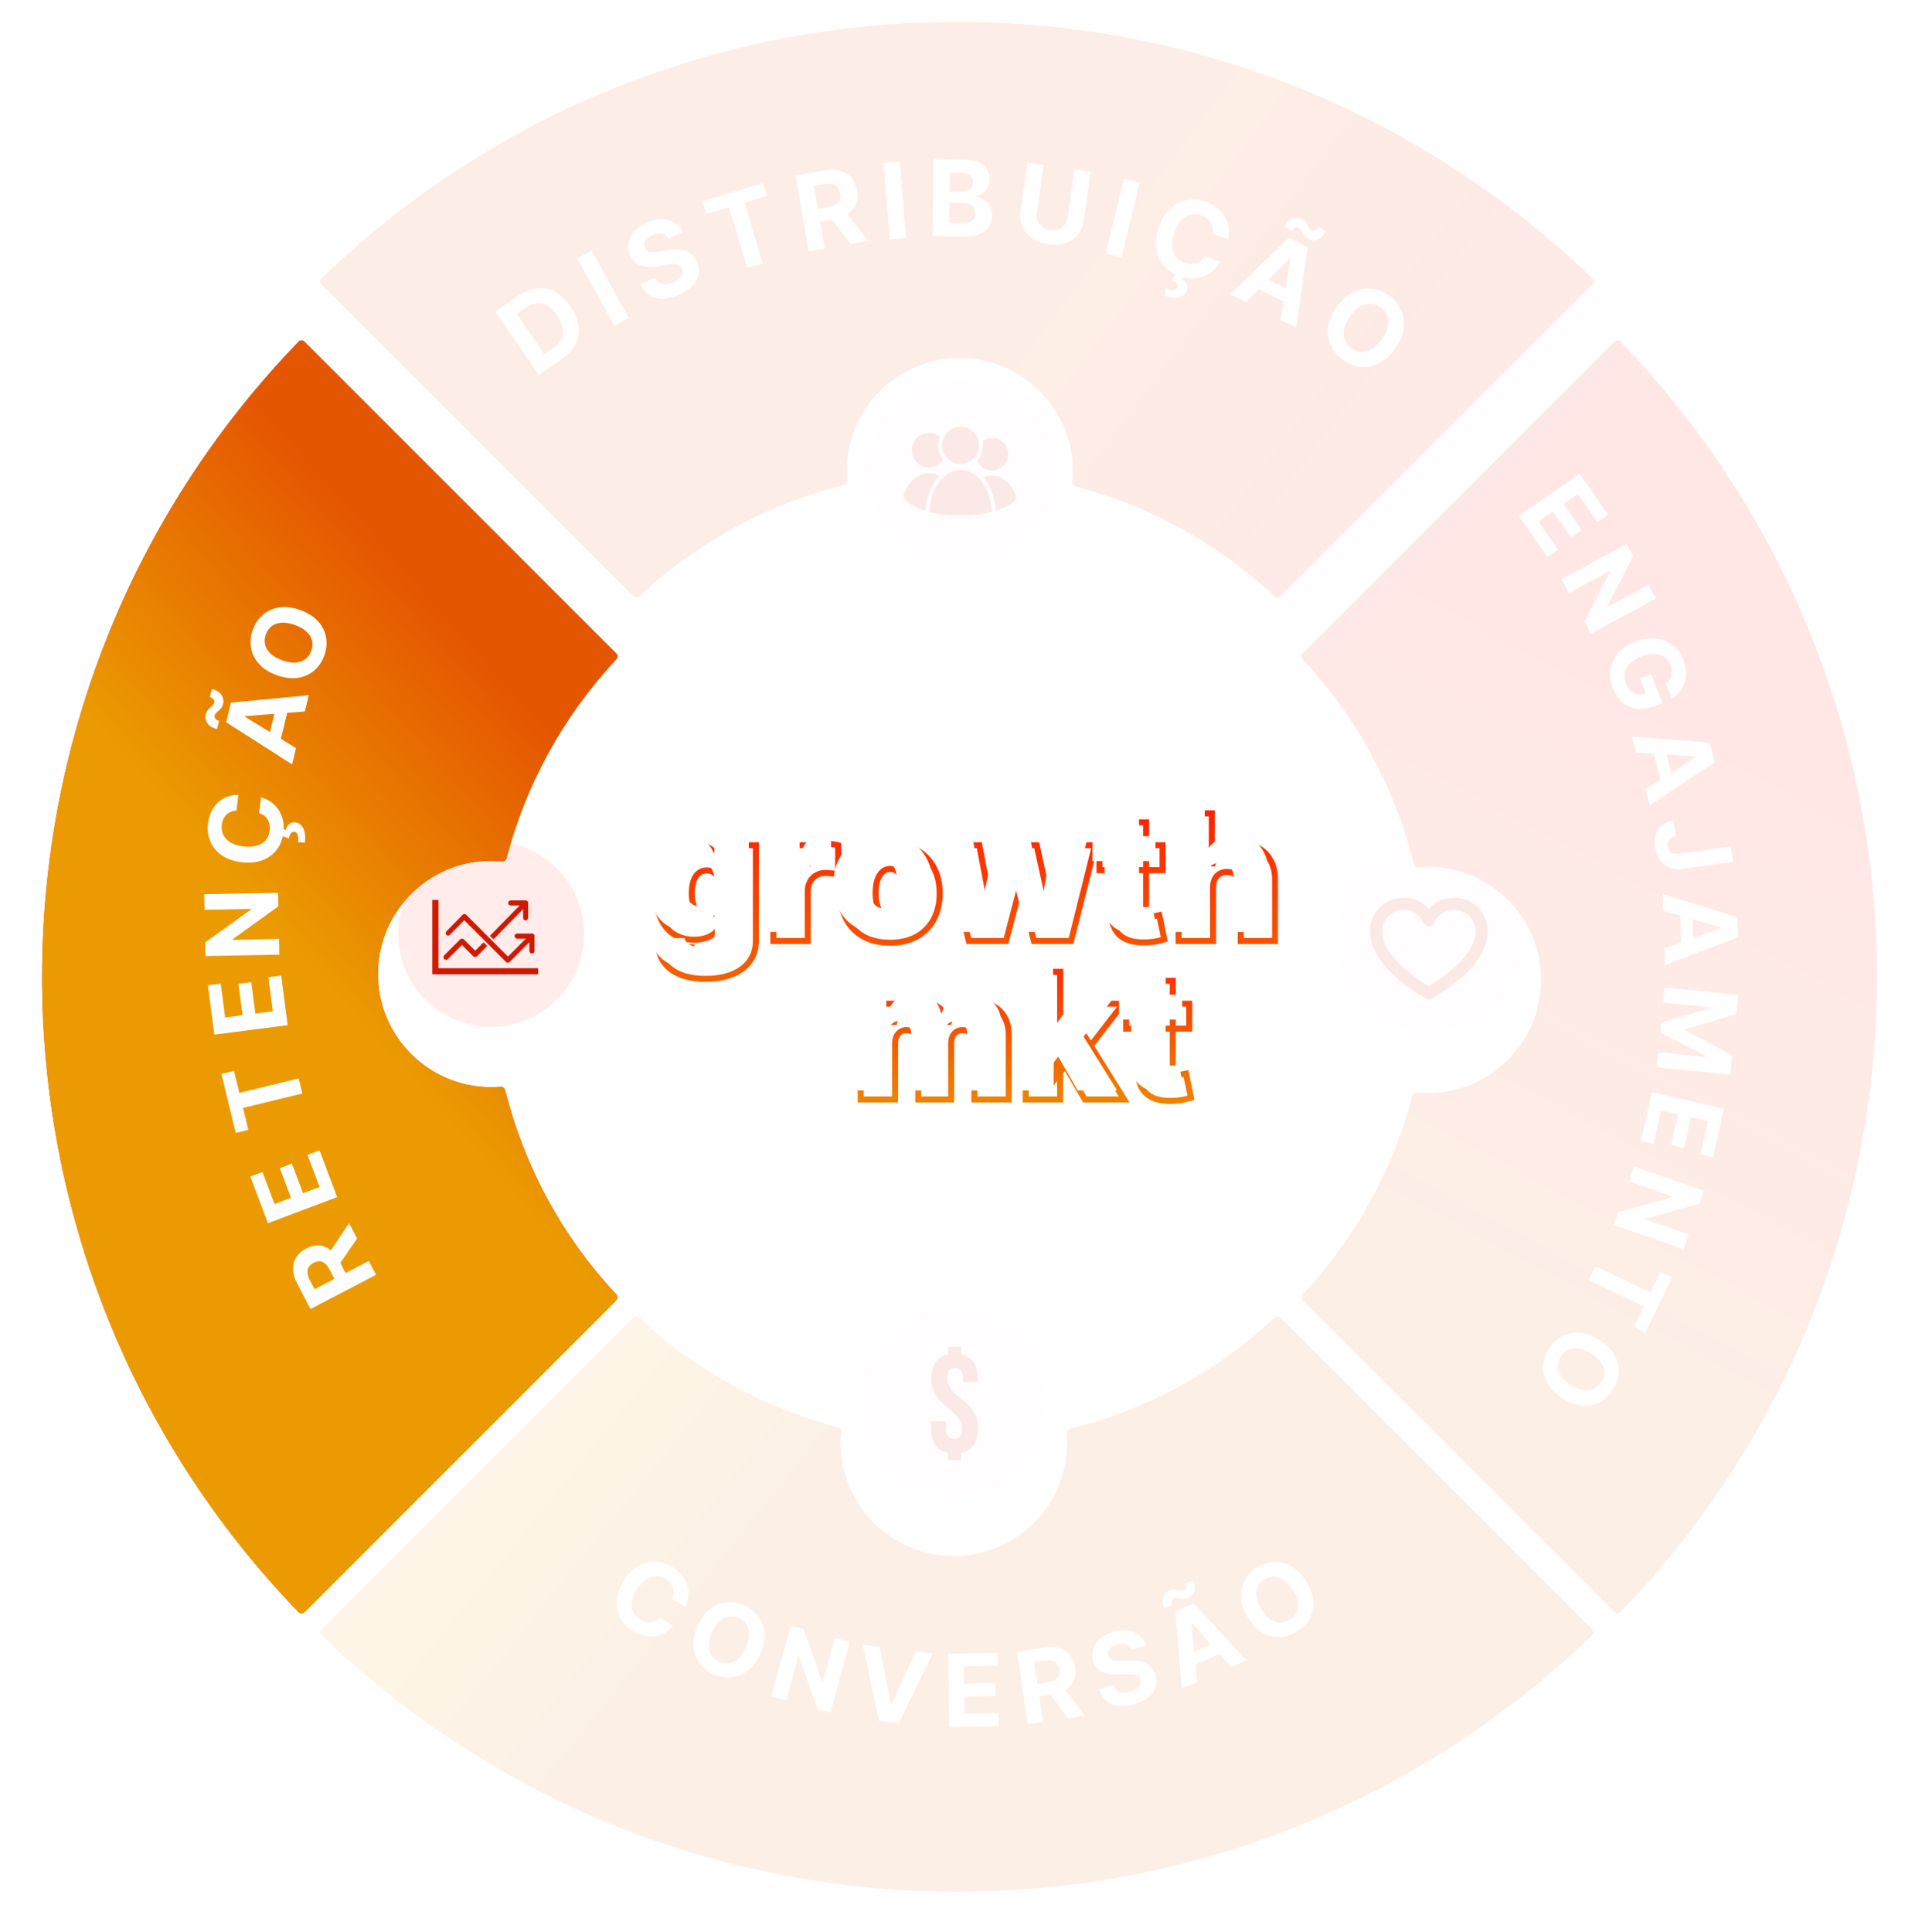 <svg width="192" height="193" viewBox="0 0 192 193" fill="none" xmlns="http://www.w3.org/2000/svg">
<g filter="url(#filter0_d_223_442)">
<mask id="path-1-outside-1_223_442" maskUnits="userSpaceOnUse" x="65" y="80" width="63" height="19" fill="black">
<rect fill="white" x="65" y="80" width="63" height="19"/>
<path d="M70.478 97.785C69.519 97.785 68.698 97.648 68.013 97.374C67.332 97.104 66.803 96.731 66.425 96.254C66.052 95.78 65.843 95.237 65.797 94.623H69.109C69.142 94.826 69.225 94.99 69.358 95.114C69.49 95.239 69.66 95.328 69.868 95.382C70.08 95.44 70.316 95.469 70.578 95.469C71.022 95.469 71.389 95.361 71.68 95.145C71.974 94.93 72.121 94.54 72.121 93.975V92.357H72.022C71.897 92.68 71.707 92.956 71.449 93.184C71.192 93.409 70.883 93.581 70.522 93.701C70.161 93.817 69.764 93.876 69.333 93.876C68.652 93.876 68.025 93.718 67.453 93.402C66.884 93.087 66.428 92.587 66.083 91.902C65.743 91.217 65.573 90.323 65.573 89.219C65.573 88.065 65.751 87.127 66.108 86.405C66.469 85.683 66.934 85.154 67.502 84.818C68.075 84.482 68.677 84.314 69.308 84.314C69.781 84.314 70.196 84.397 70.553 84.563C70.91 84.725 71.209 84.942 71.449 85.216C71.69 85.486 71.873 85.783 71.997 86.107H72.072V84.438H75.508V93.975C75.508 94.784 75.298 95.471 74.879 96.036C74.464 96.604 73.879 97.038 73.124 97.337C72.368 97.635 71.487 97.785 70.478 97.785ZM70.603 91.435C70.918 91.435 71.188 91.348 71.412 91.174C71.64 90.995 71.814 90.742 71.935 90.414C72.059 90.082 72.121 89.684 72.121 89.219C72.121 88.746 72.059 88.341 71.935 88.005C71.814 87.665 71.64 87.406 71.412 87.227C71.188 87.044 70.918 86.953 70.603 86.953C70.287 86.953 70.017 87.044 69.793 87.227C69.573 87.406 69.403 87.665 69.283 88.005C69.167 88.341 69.109 88.746 69.109 89.219C69.109 89.692 69.167 90.095 69.283 90.427C69.403 90.755 69.573 91.006 69.793 91.18C70.017 91.35 70.287 91.435 70.603 91.435ZM77.256 94V84.438H80.592V86.256H80.692C80.866 85.584 81.142 85.092 81.52 84.781C81.902 84.469 82.348 84.314 82.858 84.314C83.008 84.314 83.155 84.326 83.3 84.351C83.45 84.372 83.593 84.403 83.73 84.445V87.376C83.56 87.318 83.35 87.275 83.101 87.246C82.852 87.217 82.638 87.202 82.46 87.202C82.124 87.202 81.821 87.279 81.551 87.433C81.285 87.582 81.076 87.794 80.922 88.067C80.769 88.337 80.692 88.655 80.692 89.02V94H77.256ZM88.915 94.174C87.878 94.174 86.99 93.969 86.251 93.558C85.512 93.143 84.946 92.566 84.552 91.827C84.157 91.085 83.96 90.223 83.96 89.244C83.96 88.265 84.157 87.406 84.552 86.667C84.946 85.924 85.512 85.347 86.251 84.936C86.99 84.521 87.878 84.314 88.915 84.314C89.953 84.314 90.841 84.521 91.58 84.936C92.318 85.347 92.885 85.924 93.279 86.667C93.673 87.406 93.871 88.265 93.871 89.244C93.871 90.223 93.673 91.085 93.279 91.827C92.885 92.566 92.318 93.143 91.58 93.558C90.841 93.969 89.953 94.174 88.915 94.174ZM88.94 91.635C89.231 91.635 89.482 91.537 89.693 91.342C89.905 91.147 90.069 90.869 90.185 90.508C90.301 90.147 90.359 89.717 90.359 89.219C90.359 88.717 90.301 88.287 90.185 87.93C90.069 87.57 89.905 87.291 89.693 87.096C89.482 86.901 89.231 86.804 88.94 86.804C88.633 86.804 88.37 86.901 88.15 87.096C87.93 87.291 87.762 87.57 87.645 87.93C87.529 88.287 87.471 88.717 87.471 89.219C87.471 89.717 87.529 90.147 87.645 90.508C87.762 90.869 87.93 91.147 88.15 91.342C88.37 91.537 88.633 91.635 88.94 91.635ZM96.787 94L94.397 84.438H97.833L98.928 90.265H99.003L100.223 84.438H103.56L104.83 90.215H104.904L105.95 84.438H109.387L106.996 94H103.286L101.941 88.871H101.842L100.497 94H96.787ZM116.135 84.438V86.928H109.835V84.438H116.135ZM111.055 82.147H114.491V90.925C114.491 91.058 114.514 91.17 114.56 91.261C114.605 91.348 114.676 91.415 114.771 91.46C114.867 91.502 114.989 91.522 115.139 91.522C115.242 91.522 115.363 91.51 115.5 91.485C115.641 91.46 115.744 91.439 115.811 91.423L116.309 93.838C116.155 93.884 115.935 93.94 115.649 94.006C115.367 94.073 115.031 94.116 114.641 94.137C113.852 94.178 113.19 94.097 112.655 93.894C112.119 93.687 111.717 93.361 111.447 92.917C111.177 92.473 111.047 91.917 111.055 91.249V82.147ZM121.178 88.621V94H117.742V81.251H121.054V86.256H121.154C121.369 85.646 121.728 85.171 122.23 84.83C122.733 84.486 123.336 84.314 124.042 84.314C124.718 84.314 125.306 84.467 125.804 84.774C126.306 85.082 126.694 85.505 126.968 86.044C127.246 86.584 127.383 87.202 127.379 87.899V94H123.942V88.621C123.947 88.148 123.828 87.777 123.588 87.507C123.351 87.237 123.013 87.103 122.573 87.103C122.295 87.103 122.05 87.165 121.838 87.289C121.631 87.41 121.469 87.584 121.353 87.812C121.241 88.036 121.183 88.306 121.178 88.621Z"/>
</mask>
<path d="M68.013 97.374L68.124 97.096L68.124 97.095L68.013 97.374ZM66.425 96.254L66.19 96.439L66.19 96.44L66.425 96.254ZM65.797 94.623V94.323H65.474L65.498 94.645L65.797 94.623ZM69.109 94.623L69.405 94.574L69.364 94.323H69.109V94.623ZM69.358 95.114L69.152 95.333L69.152 95.333L69.358 95.114ZM69.868 95.382L69.948 95.093L69.944 95.092L69.868 95.382ZM71.68 95.145L71.502 94.903L71.501 94.905L71.68 95.145ZM72.121 92.357H72.421V92.057H72.121V92.357ZM72.022 92.357V92.057H71.816L71.742 92.249L72.022 92.357ZM71.449 93.184L71.646 93.411L71.648 93.409L71.449 93.184ZM70.522 93.701L70.614 93.987L70.617 93.986L70.522 93.701ZM67.453 93.402L67.307 93.665L67.308 93.665L67.453 93.402ZM66.083 91.902L65.814 92.036L65.815 92.037L66.083 91.902ZM66.108 86.405L65.84 86.271L65.839 86.272L66.108 86.405ZM67.502 84.818L67.351 84.559L67.35 84.56L67.502 84.818ZM70.553 84.563L70.426 84.835L70.429 84.836L70.553 84.563ZM71.449 85.216L71.224 85.414L71.225 85.416L71.449 85.216ZM71.997 86.107L71.717 86.214L71.791 86.407H71.997V86.107ZM72.072 86.107V86.407H72.372V86.107H72.072ZM72.072 84.438V84.138H71.772V84.438H72.072ZM75.508 84.438H75.808V84.138H75.508V84.438ZM74.879 96.036L74.638 95.857L74.637 95.859L74.879 96.036ZM73.124 97.337L73.234 97.616L73.234 97.616L73.124 97.337ZM71.412 91.174L71.596 91.411L71.597 91.41L71.412 91.174ZM71.935 90.414L71.654 90.309L71.653 90.311L71.935 90.414ZM71.935 88.005L71.652 88.105L71.653 88.109L71.935 88.005ZM71.412 87.227L71.222 87.46L71.227 87.463L71.412 87.227ZM69.793 87.227L69.982 87.46L69.983 87.46L69.793 87.227ZM69.283 88.005L69 87.905L68.999 87.907L69.283 88.005ZM69.283 90.427L69 90.526L69.001 90.53L69.283 90.427ZM69.793 91.18L69.607 91.415L69.612 91.419L69.793 91.18ZM70.478 97.485C69.547 97.485 68.765 97.352 68.124 97.096L67.901 97.653C68.631 97.944 69.492 98.085 70.478 98.085V97.485ZM68.124 97.095C67.482 96.841 67 96.496 66.661 96.067L66.19 96.44C66.607 96.966 67.183 97.368 67.902 97.653L68.124 97.095ZM66.661 96.068C66.325 95.642 66.137 95.156 66.096 94.6L65.498 94.645C65.548 95.317 65.779 95.918 66.19 96.439L66.661 96.068ZM65.797 94.922H69.109V94.323H65.797V94.922ZM68.812 94.671C68.855 94.93 68.965 95.157 69.152 95.333L69.563 94.895C69.484 94.822 69.429 94.721 69.405 94.574L68.812 94.671ZM69.152 95.333C69.328 95.498 69.545 95.608 69.793 95.672L69.944 95.092C69.776 95.048 69.653 94.98 69.563 94.895L69.152 95.333ZM69.789 95.671C70.031 95.738 70.294 95.769 70.578 95.769V95.169C70.338 95.169 70.129 95.142 69.947 95.093L69.789 95.671ZM70.578 95.769C71.071 95.769 71.505 95.648 71.858 95.386L71.501 94.905C71.273 95.074 70.972 95.169 70.578 95.169V95.769ZM71.857 95.387C72.263 95.09 72.421 94.582 72.421 93.975H71.822C71.822 94.498 71.685 94.77 71.502 94.903L71.857 95.387ZM72.421 93.975V92.357H71.822V93.975H72.421ZM72.121 92.057H72.022V92.657H72.121V92.057ZM71.742 92.249C71.635 92.528 71.471 92.764 71.25 92.96L71.648 93.409C71.942 93.148 72.16 92.832 72.302 92.464L71.742 92.249ZM71.252 92.958C71.028 93.153 70.755 93.307 70.427 93.417L70.617 93.986C71.011 93.854 71.356 93.664 71.646 93.411L71.252 92.958ZM70.43 93.416C70.102 93.521 69.737 93.576 69.333 93.576V94.175C69.791 94.175 70.219 94.114 70.614 93.987L70.43 93.416ZM69.333 93.576C68.701 93.576 68.124 93.43 67.597 93.14L67.308 93.665C67.927 94.006 68.604 94.175 69.333 94.175V93.576ZM67.598 93.14C67.091 92.859 66.674 92.408 66.351 91.767L65.815 92.037C66.182 92.766 66.677 93.315 67.307 93.665L67.598 93.14ZM66.352 91.769C66.039 91.14 65.873 90.296 65.873 89.219H65.273C65.273 90.35 65.447 91.295 65.814 92.036L66.352 91.769ZM65.873 89.219C65.873 88.093 66.047 87.205 66.377 86.538L65.839 86.272C65.455 87.05 65.273 88.038 65.273 89.219H65.873ZM66.376 86.54C66.717 85.858 67.146 85.377 67.655 85.076L67.35 84.56C66.722 84.931 66.221 85.509 65.84 86.271L66.376 86.54ZM67.654 85.077C68.183 84.766 68.733 84.614 69.308 84.614V84.014C68.621 84.014 67.967 84.198 67.351 84.559L67.654 85.077ZM69.308 84.614C69.746 84.614 70.116 84.691 70.426 84.835L70.679 84.291C70.276 84.103 69.816 84.014 69.308 84.014V84.614ZM70.429 84.836C70.75 84.982 71.013 85.175 71.224 85.414L71.675 85.018C71.404 84.71 71.069 84.468 70.677 84.29L70.429 84.836ZM71.225 85.416C71.443 85.66 71.606 85.926 71.717 86.214L72.277 85.999C72.139 85.64 71.937 85.312 71.673 85.017L71.225 85.416ZM71.997 86.407H72.072V85.807H71.997V86.407ZM72.372 86.107V84.438H71.772V86.107H72.372ZM72.072 84.738H75.508V84.138H72.072V84.738ZM75.208 84.438V93.975H75.808V84.438H75.208ZM75.208 93.975C75.208 94.73 75.013 95.352 74.638 95.857L75.12 96.215C75.583 95.591 75.808 94.839 75.808 93.975H75.208ZM74.637 95.859C74.26 96.375 73.724 96.776 73.013 97.058L73.234 97.616C74.034 97.299 74.668 96.834 75.121 96.213L74.637 95.859ZM73.013 97.058C72.301 97.34 71.458 97.485 70.478 97.485V98.085C71.516 98.085 72.436 97.931 73.234 97.616L73.013 97.058ZM70.603 91.735C70.977 91.735 71.313 91.63 71.596 91.411L71.228 90.937C71.062 91.066 70.859 91.135 70.603 91.135V91.735ZM71.597 91.41C71.877 91.191 72.081 90.887 72.216 90.518L71.653 90.311C71.548 90.597 71.403 90.8 71.227 90.938L71.597 91.41ZM72.216 90.52C72.356 90.145 72.421 89.709 72.421 89.219H71.822C71.822 89.659 71.763 90.019 71.654 90.309L72.216 90.52ZM72.421 89.219C72.421 88.721 72.356 88.279 72.216 87.901L71.653 88.109C71.762 88.403 71.822 88.771 71.822 89.219H72.421ZM72.218 87.905C72.083 87.524 71.88 87.212 71.597 86.991L71.227 87.463C71.4 87.599 71.546 87.806 71.652 88.105L72.218 87.905ZM71.601 86.995C71.319 86.764 70.98 86.653 70.603 86.653V87.253C70.856 87.253 71.057 87.325 71.222 87.46L71.601 86.995ZM70.603 86.653C70.225 86.653 69.886 86.764 69.604 86.995L69.983 87.46C70.148 87.325 70.35 87.253 70.603 87.253V86.653ZM69.604 86.994C69.331 87.216 69.134 87.527 69 87.905L69.566 88.105C69.673 87.803 69.816 87.595 69.982 87.46L69.604 86.994ZM68.999 87.907C68.869 88.283 68.809 88.723 68.809 89.219H69.409C69.409 88.769 69.464 88.399 69.566 88.103L68.999 87.907ZM68.809 89.219C68.809 89.715 68.869 90.153 69 90.526L69.566 90.328C69.464 90.036 69.409 89.669 69.409 89.219H68.809ZM69.001 90.53C69.136 90.897 69.334 91.199 69.607 91.415L69.98 90.945C69.812 90.812 69.67 90.612 69.564 90.323L69.001 90.53ZM69.612 91.419C69.894 91.633 70.23 91.735 70.603 91.735V91.135C70.344 91.135 70.14 91.067 69.975 90.941L69.612 91.419ZM77.256 94H76.956V94.3H77.256V94ZM77.256 84.438V84.138H76.956V84.438H77.256ZM80.592 84.438H80.892V84.138H80.592V84.438ZM80.592 86.256H80.292V86.556H80.592V86.256ZM80.692 86.256V86.556H80.924L80.982 86.331L80.692 86.256ZM81.52 84.781L81.33 84.548L81.329 84.549L81.52 84.781ZM83.3 84.351L83.249 84.647L83.259 84.648L83.3 84.351ZM83.73 84.445H84.03V84.222L83.817 84.157L83.73 84.445ZM83.73 87.376L83.633 87.66L84.03 87.796V87.376H83.73ZM83.101 87.246L83.136 86.948L83.136 86.948L83.101 87.246ZM81.551 87.433L81.698 87.694L81.699 87.693L81.551 87.433ZM80.922 88.067L81.183 88.216L81.184 88.214L80.922 88.067ZM80.692 94V94.3H80.992V94H80.692ZM77.556 94V84.438H76.956V94H77.556ZM77.256 84.738H80.592V84.138H77.256V84.738ZM80.292 84.438V86.256H80.892V84.438H80.292ZM80.592 86.556H80.692V85.956H80.592V86.556ZM80.982 86.331C81.147 85.695 81.398 85.269 81.711 85.012L81.329 84.549C80.886 84.914 80.585 85.472 80.401 86.181L80.982 86.331ZM81.709 85.013C82.036 84.747 82.414 84.614 82.858 84.614V84.014C82.281 84.014 81.768 84.192 81.33 84.548L81.709 85.013ZM82.858 84.614C82.991 84.614 83.121 84.625 83.249 84.647L83.351 84.055C83.189 84.028 83.024 84.014 82.858 84.014V84.614ZM83.259 84.648C83.394 84.667 83.522 84.695 83.643 84.732L83.817 84.157C83.664 84.111 83.506 84.077 83.341 84.054L83.259 84.648ZM83.43 84.445V87.376H84.03V84.445H83.43ZM83.827 87.093C83.63 87.025 83.398 86.978 83.136 86.948L83.066 87.544C83.302 87.571 83.489 87.611 83.633 87.66L83.827 87.093ZM83.136 86.948C82.879 86.918 82.653 86.902 82.46 86.902V87.502C82.623 87.502 82.825 87.516 83.066 87.544L83.136 86.948ZM82.46 86.902C82.076 86.902 81.721 86.99 81.403 87.172L81.699 87.693C81.92 87.567 82.171 87.502 82.46 87.502V86.902ZM81.404 87.171C81.089 87.348 80.84 87.6 80.661 87.921L81.184 88.214C81.311 87.987 81.482 87.816 81.698 87.694L81.404 87.171ZM80.662 87.919C80.478 88.242 80.392 88.612 80.392 89.02H80.992C80.992 88.698 81.059 88.433 81.183 88.216L80.662 87.919ZM80.392 89.02V94H80.992V89.02H80.392ZM80.692 93.7H77.256V94.3H80.692V93.7ZM86.251 93.558L86.104 93.82L86.105 93.82L86.251 93.558ZM84.552 91.827L84.287 91.968L84.287 91.969L84.552 91.827ZM84.552 86.667L84.816 86.808L84.817 86.808L84.552 86.667ZM86.251 84.936L86.397 85.198L86.398 85.198L86.251 84.936ZM91.58 84.936L91.433 85.198L91.434 85.198L91.58 84.936ZM93.279 86.667L93.014 86.808L93.014 86.808L93.279 86.667ZM93.279 91.827L93.544 91.969L93.544 91.968L93.279 91.827ZM91.58 93.558L91.725 93.82L91.727 93.82L91.58 93.558ZM89.693 91.342L89.897 91.562L89.897 91.562L89.693 91.342ZM90.185 90.508L90.471 90.6L90.471 90.6L90.185 90.508ZM90.185 87.93L89.9 88.022L89.9 88.023L90.185 87.93ZM89.693 87.096L89.897 86.876L89.897 86.876L89.693 87.096ZM87.645 87.93L87.931 88.023L87.931 88.022L87.645 87.93ZM87.645 90.508L87.931 90.416L87.931 90.416L87.645 90.508ZM88.915 93.874C87.917 93.874 87.082 93.677 86.397 93.296L86.105 93.82C86.897 94.261 87.838 94.474 88.915 94.474V93.874ZM86.398 93.296C85.709 92.909 85.183 92.374 84.816 91.686L84.287 91.969C84.708 92.759 85.316 93.377 86.104 93.82L86.398 93.296ZM84.817 91.687C84.449 90.994 84.26 90.183 84.26 89.244H83.66C83.66 90.264 83.866 91.175 84.287 91.968L84.817 91.687ZM84.26 89.244C84.26 88.305 84.449 87.496 84.816 86.808L84.287 86.526C83.866 87.315 83.66 88.224 83.66 89.244H84.26ZM84.817 86.808C85.183 86.116 85.708 85.581 86.397 85.198L86.105 84.674C85.316 85.113 84.708 85.732 84.287 86.526L84.817 86.808ZM86.398 85.198C87.083 84.813 87.918 84.614 88.915 84.614V84.014C87.838 84.014 86.897 84.229 86.104 84.675L86.398 85.198ZM88.915 84.614C89.913 84.614 90.748 84.813 91.433 85.198L91.727 84.675C90.934 84.229 89.993 84.014 88.915 84.014V84.614ZM91.434 85.198C92.122 85.581 92.647 86.116 93.014 86.808L93.544 86.526C93.123 85.732 92.514 85.113 91.725 84.674L91.434 85.198ZM93.014 86.808C93.382 87.496 93.57 88.305 93.57 89.244H94.171C94.171 88.224 93.965 87.315 93.544 86.526L93.014 86.808ZM93.57 89.244C93.57 90.183 93.382 90.994 93.014 91.687L93.544 91.968C93.965 91.175 94.171 90.264 94.171 89.244H93.57ZM93.014 91.686C92.647 92.374 92.122 92.909 91.433 93.296L91.727 93.82C92.515 93.377 93.122 92.759 93.544 91.969L93.014 91.686ZM91.434 93.296C90.749 93.677 89.913 93.874 88.915 93.874V94.474C89.992 94.474 90.933 94.261 91.725 93.82L91.434 93.296ZM88.94 91.934C89.305 91.934 89.629 91.809 89.897 91.562L89.49 91.121C89.334 91.265 89.156 91.335 88.94 91.335V91.934ZM89.897 91.562C90.157 91.323 90.344 90.995 90.471 90.6L89.9 90.416C89.794 90.743 89.653 90.971 89.49 91.121L89.897 91.562ZM90.471 90.6C90.599 90.201 90.659 89.739 90.659 89.219H90.059C90.059 89.695 90.004 90.092 89.9 90.416L90.471 90.6ZM90.659 89.219C90.659 88.695 90.599 88.233 90.471 87.838L89.9 88.023C90.004 88.342 90.059 88.739 90.059 89.219H90.659ZM90.471 87.839C90.344 87.444 90.157 87.115 89.897 86.876L89.49 87.317C89.653 87.468 89.794 87.695 89.9 88.022L90.471 87.839ZM89.897 86.876C89.629 86.629 89.305 86.504 88.94 86.504V87.104C89.156 87.104 89.334 87.174 89.49 87.317L89.897 86.876ZM88.94 86.504C88.563 86.504 88.228 86.626 87.951 86.872L88.349 87.321C88.511 87.177 88.703 87.104 88.94 87.104V86.504ZM87.951 86.872C87.68 87.112 87.488 87.441 87.36 87.839L87.931 88.022C88.035 87.698 88.179 87.471 88.349 87.321L87.951 86.872ZM87.36 87.838C87.231 88.233 87.171 88.695 87.171 89.219H87.771C87.771 88.739 87.827 88.342 87.931 88.023L87.36 87.838ZM87.171 89.219C87.171 89.739 87.232 90.201 87.36 90.6L87.931 90.416C87.827 90.092 87.771 89.695 87.771 89.219H87.171ZM87.36 90.6C87.488 90.997 87.68 91.327 87.951 91.566L88.349 91.117C88.179 90.967 88.035 90.74 87.931 90.416L87.36 90.6ZM87.951 91.566C88.228 91.812 88.563 91.934 88.94 91.934V91.335C88.703 91.335 88.511 91.261 88.349 91.117L87.951 91.566ZM96.787 94L96.496 94.073L96.553 94.3H96.787V94ZM94.397 84.438V84.138H94.012L94.105 84.511L94.397 84.438ZM97.833 84.438L98.128 84.383L98.082 84.138H97.833V84.438ZM98.928 90.265L98.633 90.32L98.68 90.565H98.928V90.265ZM99.003 90.265V90.565H99.247L99.297 90.326L99.003 90.265ZM100.223 84.438V84.138H99.98L99.93 84.377L100.223 84.438ZM103.56 84.438L103.853 84.374L103.801 84.138H103.56V84.438ZM104.83 90.215L104.537 90.279L104.589 90.515H104.83V90.215ZM104.904 90.215V90.515H105.155L105.2 90.269L104.904 90.215ZM105.95 84.438V84.138H105.7L105.655 84.385L105.95 84.438ZM109.387 84.438L109.678 84.511L109.771 84.138H109.387V84.438ZM106.996 94V94.3H107.23L107.287 94.073L106.996 94ZM103.286 94L102.996 94.076L103.054 94.3H103.286V94ZM101.941 88.871L102.231 88.794L102.173 88.57H101.941V88.871ZM101.842 88.871V88.57H101.61L101.552 88.794L101.842 88.871ZM100.497 94V94.3H100.729L100.787 94.076L100.497 94ZM97.078 93.927L94.688 84.365L94.105 84.511L96.496 94.073L97.078 93.927ZM94.397 84.738H97.833V84.138H94.397V84.738ZM97.538 84.494L98.633 90.32L99.223 90.21L98.128 84.383L97.538 84.494ZM98.928 90.565H99.003V89.965H98.928V90.565ZM99.297 90.326L100.517 84.5L99.93 84.377L98.709 90.204L99.297 90.326ZM100.223 84.738H103.56V84.138H100.223V84.738ZM103.267 84.503L104.537 90.279L105.123 90.151L103.853 84.374L103.267 84.503ZM104.83 90.515H104.904V89.915H104.83V90.515ZM105.2 90.269L106.245 84.492L105.655 84.385L104.609 90.162L105.2 90.269ZM105.95 84.738H109.387V84.138H105.95V84.738ZM109.095 84.365L106.705 93.927L107.287 94.073L109.678 84.511L109.095 84.365ZM106.996 93.7H103.286V94.3H106.996V93.7ZM103.576 93.924L102.231 88.794L101.651 88.947L102.996 94.076L103.576 93.924ZM101.941 88.57H101.842V89.171H101.941V88.57ZM101.552 88.794L100.207 93.924L100.787 94.076L102.132 88.947L101.552 88.794ZM100.497 93.7H96.787V94.3H100.497V93.7ZM116.135 84.438H116.435V84.138H116.135V84.438ZM116.135 86.928V87.228H116.435V86.928H116.135ZM109.835 86.928H109.535V87.228H109.835V86.928ZM109.835 84.438V84.138H109.535V84.438H109.835ZM111.055 82.147V81.847H110.755V82.147H111.055ZM114.491 82.147H114.791V81.847H114.491V82.147ZM114.56 91.261L114.291 91.395L114.294 91.4L114.56 91.261ZM114.771 91.46L114.642 91.731L114.652 91.735L114.771 91.46ZM115.5 91.485L115.447 91.19L115.446 91.19L115.5 91.485ZM115.811 91.423L116.105 91.362L116.041 91.056L115.738 91.132L115.811 91.423ZM116.309 93.838L116.394 94.126L116.658 94.047L116.603 93.778L116.309 93.838ZM115.649 94.006L115.581 93.714L115.58 93.714L115.649 94.006ZM114.641 94.137L114.656 94.436L114.656 94.436L114.641 94.137ZM112.655 93.894L112.546 94.174L112.548 94.175L112.655 93.894ZM111.447 92.917L111.191 93.073L111.191 93.073L111.447 92.917ZM111.055 91.249L111.355 91.252V91.249H111.055ZM115.835 84.438V86.928H116.435V84.438H115.835ZM116.135 86.628H109.835V87.228H116.135V86.628ZM110.135 86.928V84.438H109.535V86.928H110.135ZM109.835 84.738H116.135V84.138H109.835V84.738ZM111.055 82.447H114.491V81.847H111.055V82.447ZM114.191 82.147V90.925H114.791V82.147H114.191ZM114.191 90.925C114.191 91.091 114.219 91.252 114.291 91.395L114.828 91.127C114.808 91.088 114.791 91.025 114.791 90.925H114.191ZM114.294 91.4C114.372 91.549 114.493 91.659 114.642 91.731L114.901 91.189C114.859 91.17 114.839 91.147 114.825 91.122L114.294 91.4ZM114.652 91.735C114.797 91.799 114.964 91.822 115.139 91.822V91.222C115.014 91.222 114.936 91.205 114.891 91.185L114.652 91.735ZM115.139 91.822C115.265 91.822 115.404 91.807 115.553 91.78L115.446 91.19C115.321 91.213 115.219 91.222 115.139 91.222V91.822ZM115.552 91.781C115.694 91.755 115.806 91.733 115.884 91.714L115.738 91.132C115.682 91.146 115.587 91.165 115.447 91.19L115.552 91.781ZM115.517 91.483L116.015 93.899L116.603 93.778L116.105 91.362L115.517 91.483ZM116.223 93.551C116.079 93.594 115.866 93.648 115.581 93.714L115.717 94.299C116.005 94.232 116.232 94.174 116.394 94.126L116.223 93.551ZM115.58 93.714C115.32 93.775 115.003 93.817 114.625 93.837L114.656 94.436C115.059 94.415 115.413 94.37 115.718 94.298L115.58 93.714ZM114.625 93.837C113.863 93.877 113.246 93.798 112.761 93.614L112.548 94.175C113.134 94.397 113.841 94.48 114.656 94.436L114.625 93.837ZM112.763 93.614C112.283 93.428 111.935 93.143 111.703 92.761L111.191 93.073C111.498 93.579 111.956 93.945 112.546 94.174L112.763 93.614ZM111.703 92.761C111.47 92.377 111.347 91.88 111.355 91.252L110.755 91.245C110.746 91.953 110.884 92.569 111.191 93.073L111.703 92.761ZM111.355 91.249V82.147H110.755V91.249H111.355ZM121.178 88.621L120.878 88.618V88.621H121.178ZM121.178 94V94.3H121.478V94H121.178ZM117.742 94H117.442V94.3H117.742V94ZM117.742 81.251V80.951H117.442V81.251H117.742ZM121.054 81.251H121.354V80.951H121.054V81.251ZM121.054 86.256H120.754V86.556H121.054V86.256ZM121.154 86.256V86.556H121.366L121.436 86.356L121.154 86.256ZM122.23 84.83L122.399 85.079L122.4 85.078L122.23 84.83ZM125.804 84.774L125.646 85.03L125.647 85.03L125.804 84.774ZM126.968 86.044L126.7 86.18L126.701 86.182L126.968 86.044ZM127.379 87.899L127.079 87.898V87.899H127.379ZM127.379 94V94.3H127.679V94H127.379ZM123.942 94H123.642V94.3H123.942V94ZM123.942 88.621L123.642 88.619V88.621H123.942ZM123.588 87.507L123.362 87.705L123.364 87.707L123.588 87.507ZM121.838 87.289L121.989 87.549L121.99 87.548L121.838 87.289ZM121.353 87.812L121.085 87.676L121.084 87.678L121.353 87.812ZM120.878 88.621V94H121.478V88.621H120.878ZM121.178 93.7H117.742V94.3H121.178V93.7ZM118.042 94V81.251H117.442V94H118.042ZM117.742 81.551H121.054V80.951H117.742V81.551ZM120.754 81.251V86.256H121.354V81.251H120.754ZM121.054 86.556H121.154V85.956H121.054V86.556ZM121.436 86.356C121.632 85.802 121.953 85.381 122.399 85.079L122.062 84.582C121.503 84.961 121.106 85.49 120.871 86.156L121.436 86.356ZM122.4 85.078C122.845 84.773 123.387 84.614 124.042 84.614V84.014C123.286 84.014 122.62 84.199 122.061 84.583L122.4 85.078ZM124.042 84.614C124.672 84.614 125.203 84.756 125.646 85.03L125.961 84.519C125.409 84.178 124.765 84.014 124.042 84.014V84.614ZM125.647 85.03C126.101 85.308 126.451 85.689 126.7 86.18L127.235 85.909C126.937 85.321 126.511 84.855 125.96 84.519L125.647 85.03ZM126.701 86.182C126.954 86.672 127.083 87.242 127.079 87.898L127.679 87.901C127.683 87.163 127.538 86.495 127.234 85.907L126.701 86.182ZM127.079 87.899V94H127.679V87.899H127.079ZM127.379 93.7H123.942V94.3H127.379V93.7ZM124.242 94V88.621H123.642V94H124.242ZM124.242 88.624C124.247 88.1 124.115 87.648 123.811 87.308L123.364 87.707C123.541 87.906 123.646 88.197 123.642 88.619L124.242 88.624ZM123.813 87.309C123.507 86.96 123.078 86.803 122.573 86.803V87.403C122.948 87.403 123.195 87.515 123.362 87.705L123.813 87.309ZM122.573 86.803C122.249 86.803 121.95 86.876 121.686 87.031L121.99 87.548C122.15 87.454 122.341 87.403 122.573 87.403V86.803ZM121.688 87.03C121.427 87.181 121.226 87.4 121.085 87.676L121.62 87.948C121.712 87.768 121.835 87.638 121.989 87.549L121.688 87.03ZM121.084 87.678C120.948 87.952 120.883 88.268 120.878 88.618L121.478 88.626C121.482 88.344 121.534 88.121 121.621 87.946L121.084 87.678Z" fill="url(#paint0_linear_223_442)" mask="url(#path-1-outside-1_223_442)"/>
</g>
<g filter="url(#filter1_d_223_442)">
<mask id="path-3-outside-2_223_442" maskUnits="userSpaceOnUse" x="85.109" y="95.83" width="35" height="15" fill="black">
<rect fill="white" x="85.109" y="95.83" width="35" height="15"/>
<path d="M85.981 109.83V100.268H89.243V102.086H89.342C89.542 101.488 89.882 101.015 90.363 100.667C90.845 100.318 91.418 100.144 92.082 100.144C92.754 100.144 93.333 100.322 93.818 100.679C94.304 101.032 94.596 101.501 94.696 102.086H94.796C94.957 101.501 95.302 101.032 95.829 100.679C96.356 100.322 96.974 100.144 97.684 100.144C98.601 100.144 99.344 100.438 99.913 101.028C100.485 101.617 100.772 102.401 100.772 103.381V109.83H97.335V104.252C97.335 103.833 97.23 103.505 97.018 103.269C96.806 103.028 96.522 102.908 96.165 102.908C95.812 102.908 95.532 103.028 95.325 103.269C95.121 103.505 95.02 103.833 95.02 104.252V109.83H91.733V104.252C91.733 103.833 91.627 103.505 91.415 103.269C91.204 103.028 90.919 102.908 90.563 102.908C90.326 102.908 90.123 102.962 89.953 103.07C89.782 103.178 89.65 103.333 89.554 103.537C89.463 103.736 89.417 103.974 89.417 104.252V109.83H85.981ZM105.554 107.564L105.579 103.48H106.027L108.343 100.268H112.203L108.318 105.273H107.347L105.554 107.564ZM102.467 109.83V97.081H105.903V109.83H102.467ZM108.368 109.83L106.177 106.045L108.418 103.605L112.302 109.83H108.368ZM118.8 100.268V102.758H112.5V100.268H118.8ZM113.72 97.978H117.156V106.755C117.156 106.888 117.179 107 117.225 107.091C117.27 107.178 117.341 107.245 117.436 107.29C117.532 107.332 117.654 107.352 117.804 107.352C117.907 107.352 118.028 107.34 118.165 107.315C118.306 107.29 118.41 107.269 118.476 107.253L118.974 109.668C118.82 109.714 118.6 109.77 118.314 109.836C118.032 109.903 117.696 109.946 117.306 109.967C116.517 110.009 115.855 109.928 115.32 109.724C114.784 109.517 114.382 109.191 114.112 108.747C113.842 108.303 113.712 107.747 113.72 107.079V97.978Z"/>
</mask>
<path d="M85.981 109.83H85.681V110.13H85.981V109.83ZM85.981 100.268V99.968H85.681V100.268H85.981ZM89.243 100.268H89.543V99.968H89.243V100.268ZM89.243 102.086H88.943V102.386H89.243V102.086ZM89.342 102.086V102.386H89.559L89.627 102.181L89.342 102.086ZM90.363 100.667L90.187 100.424L90.187 100.424L90.363 100.667ZM93.818 100.679L93.641 100.921L93.642 100.922L93.818 100.679ZM94.696 102.086L94.4 102.136L94.443 102.386H94.696V102.086ZM94.796 102.086V102.386H95.024L95.085 102.166L94.796 102.086ZM95.829 100.679L95.996 100.928L95.997 100.928L95.829 100.679ZM99.913 101.028L99.697 101.236L99.698 101.237L99.913 101.028ZM100.772 109.83V110.13H101.072V109.83H100.772ZM97.335 109.83H97.035V110.13H97.335V109.83ZM97.018 103.269L96.793 103.467L96.794 103.469L97.018 103.269ZM95.325 103.269L95.097 103.073L95.097 103.073L95.325 103.269ZM95.02 109.83V110.13H95.32V109.83H95.02ZM91.733 109.83H91.433V110.13H91.733V109.83ZM91.415 103.269L91.19 103.467L91.192 103.469L91.415 103.269ZM89.953 103.07L90.113 103.323L90.113 103.323L89.953 103.07ZM89.554 103.537L89.282 103.409L89.281 103.412L89.554 103.537ZM89.417 109.83V110.13H89.717V109.83H89.417ZM86.281 109.83V100.268H85.681V109.83H86.281ZM85.981 100.568H89.243V99.968H85.981V100.568ZM88.943 100.268V102.086H89.543V100.268H88.943ZM89.243 102.386H89.342V101.786H89.243V102.386ZM89.627 102.181C89.808 101.639 90.112 101.219 90.539 100.91L90.187 100.424C89.652 100.811 89.276 101.338 89.058 101.991L89.627 102.181ZM90.539 100.91C90.964 100.602 91.473 100.444 92.082 100.444V99.844C91.362 99.844 90.726 100.034 90.187 100.424L90.539 100.91ZM92.082 100.444C92.698 100.444 93.213 100.606 93.641 100.921L93.996 100.437C93.453 100.038 92.81 99.844 92.082 99.844V100.444ZM93.642 100.922C94.065 101.229 94.314 101.629 94.4 102.136L94.992 102.036C94.879 101.372 94.543 100.835 93.995 100.436L93.642 100.922ZM94.696 102.386H94.796V101.786H94.696V102.386ZM95.085 102.166C95.227 101.653 95.526 101.243 95.996 100.928L95.662 100.43C95.078 100.821 94.688 101.348 94.507 102.006L95.085 102.166ZM95.997 100.928C96.469 100.608 97.027 100.444 97.684 100.444V99.844C96.922 99.844 96.243 100.036 95.661 100.431L95.997 100.928ZM97.684 100.444C98.531 100.444 99.192 100.713 99.697 101.236L100.129 100.819C99.496 100.164 98.672 99.844 97.684 99.844V100.444ZM99.698 101.237C100.206 101.76 100.472 102.464 100.472 103.381H101.072C101.072 102.339 100.765 101.475 100.128 100.819L99.698 101.237ZM100.472 103.381V109.83H101.072V103.381H100.472ZM100.772 109.53H97.335V110.13H100.772V109.53ZM97.635 109.83V104.252H97.035V109.83H97.635ZM97.635 104.252C97.635 103.784 97.516 103.376 97.242 103.069L96.794 103.469C96.943 103.635 97.035 103.883 97.035 104.252H97.635ZM97.243 103.071C96.968 102.757 96.597 102.608 96.165 102.608V103.208C96.447 103.208 96.645 103.299 96.793 103.467L97.243 103.071ZM96.165 102.608C95.736 102.608 95.369 102.758 95.097 103.073L95.552 103.465C95.696 103.298 95.889 103.208 96.165 103.208V102.608ZM95.097 103.073C94.833 103.381 94.72 103.786 94.72 104.252H95.32C95.32 103.88 95.41 103.63 95.552 103.464L95.097 103.073ZM94.72 104.252V109.83H95.32V104.252H94.72ZM95.02 109.53H91.733V110.13H95.02V109.53ZM92.033 109.83V104.252H91.433V109.83H92.033ZM92.033 104.252C92.033 103.784 91.914 103.376 91.639 103.069L91.192 103.469C91.34 103.635 91.433 103.883 91.433 104.252H92.033ZM91.641 103.071C91.365 102.757 90.995 102.608 90.563 102.608V103.208C90.844 103.208 91.042 103.299 91.19 103.467L91.641 103.071ZM90.563 102.608C90.279 102.608 90.018 102.673 89.792 102.816L90.113 103.323C90.227 103.251 90.373 103.208 90.563 103.208V102.608ZM89.792 102.816C89.568 102.958 89.399 103.16 89.282 103.409L89.826 103.664C89.9 103.506 89.997 103.397 90.113 103.323L89.792 102.816ZM89.281 103.412C89.168 103.659 89.117 103.942 89.117 104.252H89.717C89.717 104.006 89.758 103.812 89.827 103.661L89.281 103.412ZM89.117 104.252V109.83H89.717V104.252H89.117ZM89.417 109.53H85.981V110.13H89.417V109.53ZM105.554 107.564L105.254 107.562L105.249 108.441L105.79 107.749L105.554 107.564ZM105.579 103.48V103.18H105.281L105.279 103.479L105.579 103.48ZM106.027 103.48V103.78H106.181L106.271 103.656L106.027 103.48ZM108.343 100.268V99.968H108.189L108.1 100.093L108.343 100.268ZM112.203 100.268L112.44 100.452L112.815 99.968H112.203V100.268ZM108.318 105.273V105.573H108.465L108.555 105.457L108.318 105.273ZM107.347 105.273V104.973H107.201L107.111 105.088L107.347 105.273ZM102.467 109.83H102.167V110.13H102.467V109.83ZM102.467 97.081V96.781H102.167V97.081H102.467ZM105.903 97.081H106.203V96.781H105.903V97.081ZM105.903 109.83V110.13H106.203V109.83H105.903ZM108.368 109.83L108.108 109.98L108.195 110.13H108.368V109.83ZM106.177 106.045L105.956 105.842L105.807 106.005L105.917 106.196L106.177 106.045ZM108.418 103.605L108.672 103.446L108.463 103.112L108.197 103.402L108.418 103.605ZM112.302 109.83V110.13H112.843L112.557 109.671L112.302 109.83ZM105.854 107.566L105.879 103.482L105.279 103.479L105.254 107.562L105.854 107.566ZM105.579 103.78H106.027V103.18H105.579V103.78ZM106.271 103.656L108.586 100.444L108.1 100.093L105.784 103.305L106.271 103.656ZM108.343 100.568H112.203V99.968H108.343V100.568ZM111.966 100.084L108.081 105.089L108.555 105.457L112.44 100.452L111.966 100.084ZM108.318 104.973H107.347V105.573H108.318V104.973ZM107.111 105.088L105.318 107.379L105.79 107.749L107.583 105.458L107.111 105.088ZM102.767 109.83V97.081H102.167V109.83H102.767ZM102.467 97.381H105.903V96.781H102.467V97.381ZM105.603 97.081V109.83H106.203V97.081H105.603ZM105.903 109.53H102.467V110.13H105.903V109.53ZM108.628 109.68L106.436 105.895L105.917 106.196L108.108 109.98L108.628 109.68ZM106.398 106.248L108.639 103.808L108.197 103.402L105.956 105.842L106.398 106.248ZM108.163 103.764L112.048 109.989L112.557 109.671L108.672 103.446L108.163 103.764ZM112.302 109.53H108.368V110.13H112.302V109.53ZM118.8 100.268H119.1V99.968H118.8V100.268ZM118.8 102.758V103.058H119.1V102.758H118.8ZM112.5 102.758H112.2V103.058H112.5V102.758ZM112.5 100.268V99.968H112.2V100.268H112.5ZM113.72 97.978V97.677H113.42V97.978H113.72ZM117.156 97.978H117.456V97.677H117.156V97.978ZM117.225 107.091L116.956 107.225L116.959 107.23L117.225 107.091ZM117.436 107.29L117.307 107.561L117.317 107.565L117.436 107.29ZM118.165 107.315L118.113 107.02L118.111 107.02L118.165 107.315ZM118.476 107.253L118.77 107.192L118.707 106.886L118.403 106.962L118.476 107.253ZM118.974 109.668L119.059 109.956L119.323 109.877L119.268 109.608L118.974 109.668ZM118.314 109.836L118.246 109.544L118.245 109.544L118.314 109.836ZM117.306 109.967L117.321 110.267L117.322 110.267L117.306 109.967ZM115.32 109.724L115.211 110.004L115.213 110.005L115.32 109.724ZM114.112 108.747L113.856 108.903L113.856 108.903L114.112 108.747ZM113.72 107.079L114.02 107.082V107.079H113.72ZM118.5 100.268V102.758H119.1V100.268H118.5ZM118.8 102.458H112.5V103.058H118.8V102.458ZM112.8 102.758V100.268H112.2V102.758H112.8ZM112.5 100.568H118.8V99.968H112.5V100.568ZM113.72 98.278H117.156V97.677H113.72V98.278ZM116.856 97.978V106.755H117.456V97.978H116.856ZM116.856 106.755C116.856 106.921 116.885 107.082 116.956 107.225L117.493 106.957C117.473 106.918 117.456 106.855 117.456 106.755H116.856ZM116.959 107.23C117.037 107.379 117.158 107.49 117.307 107.561L117.566 107.02C117.524 107 117.504 106.977 117.49 106.952L116.959 107.23ZM117.317 107.565C117.463 107.629 117.63 107.652 117.804 107.652V107.052C117.679 107.052 117.601 107.035 117.556 107.015L117.317 107.565ZM117.804 107.652C117.93 107.652 118.069 107.637 118.218 107.61L118.111 107.02C117.986 107.043 117.884 107.052 117.804 107.052V107.652ZM118.217 107.611C118.359 107.585 118.471 107.563 118.549 107.544L118.403 106.962C118.348 106.976 118.252 106.995 118.113 107.02L118.217 107.611ZM118.182 107.313L118.68 109.729L119.268 109.608L118.77 107.192L118.182 107.313ZM118.888 109.381C118.744 109.424 118.531 109.478 118.246 109.544L118.382 110.129C118.67 110.062 118.897 110.004 119.059 109.956L118.888 109.381ZM118.245 109.544C117.985 109.605 117.668 109.647 117.29 109.667L117.322 110.267C117.724 110.245 118.078 110.2 118.383 110.128L118.245 109.544ZM117.29 109.667C116.528 109.708 115.911 109.628 115.426 109.444L115.213 110.005C115.799 110.227 116.506 110.31 117.321 110.267L117.29 109.667ZM115.428 109.445C114.948 109.258 114.6 108.973 114.369 108.591L113.856 108.903C114.163 109.409 114.621 109.775 115.211 110.004L115.428 109.445ZM114.369 108.591C114.135 108.207 114.012 107.71 114.02 107.082L113.42 107.075C113.411 107.783 113.55 108.399 113.856 108.903L114.369 108.591ZM114.02 107.079V97.978H113.42V107.079H114.02Z" fill="url(#paint1_linear_223_442)" mask="url(#path-3-outside-2_223_442)"/>
</g>
<g filter="url(#filter2_d_223_442)">
<path d="M69.771 96.881C68.812 96.881 67.991 96.744 67.306 96.47C66.625 96.2 66.096 95.826 65.719 95.349C65.345 94.876 65.135 94.332 65.09 93.718H68.401C68.435 93.922 68.518 94.085 68.65 94.21C68.783 94.335 68.954 94.424 69.161 94.478C69.373 94.536 69.609 94.565 69.871 94.565C70.315 94.565 70.682 94.457 70.972 94.241C71.267 94.025 71.415 93.635 71.415 93.071V91.452H71.315C71.19 91.776 70.999 92.052 70.742 92.28C70.485 92.504 70.176 92.677 69.815 92.797C69.454 92.913 69.057 92.971 68.626 92.971C67.945 92.971 67.318 92.814 66.746 92.498C66.177 92.183 65.721 91.683 65.376 90.998C65.036 90.313 64.866 89.419 64.866 88.315C64.866 87.161 65.044 86.223 65.401 85.501C65.762 84.779 66.227 84.25 66.796 83.914C67.368 83.578 67.97 83.409 68.601 83.409C69.074 83.409 69.489 83.492 69.846 83.659C70.203 83.82 70.501 84.038 70.742 84.312C70.983 84.582 71.165 84.879 71.29 85.202H71.365V83.534H74.801V93.071C74.801 93.88 74.591 94.567 74.172 95.131C73.757 95.7 73.172 96.134 72.417 96.432C71.661 96.731 70.779 96.881 69.771 96.881ZM69.896 90.531C70.211 90.531 70.481 90.444 70.705 90.269C70.933 90.091 71.107 89.838 71.228 89.51C71.352 89.178 71.415 88.78 71.415 88.315C71.415 87.842 71.352 87.437 71.228 87.101C71.107 86.761 70.933 86.501 70.705 86.323C70.481 86.14 70.211 86.049 69.896 86.049C69.58 86.049 69.31 86.14 69.086 86.323C68.866 86.501 68.696 86.761 68.576 87.101C68.46 87.437 68.401 87.842 68.401 88.315C68.401 88.788 68.46 89.191 68.576 89.522C68.696 89.85 68.866 90.101 69.086 90.276C69.31 90.446 69.58 90.531 69.896 90.531ZM76.549 93.096V83.534H79.885V85.352H79.985C80.159 84.679 80.435 84.188 80.813 83.876C81.195 83.565 81.641 83.409 82.151 83.409C82.301 83.409 82.448 83.422 82.593 83.447C82.743 83.468 82.886 83.499 83.023 83.54V86.472C82.853 86.414 82.643 86.371 82.394 86.341C82.145 86.312 81.931 86.298 81.753 86.298C81.417 86.298 81.114 86.375 80.844 86.528C80.578 86.678 80.369 86.889 80.215 87.163C80.062 87.433 79.985 87.75 79.985 88.116V93.096H76.549ZM88.208 93.27C87.171 93.27 86.283 93.065 85.544 92.654C84.805 92.239 84.239 91.662 83.844 90.923C83.45 90.18 83.253 89.319 83.253 88.34C83.253 87.36 83.45 86.501 83.844 85.763C84.239 85.02 84.805 84.443 85.544 84.032C86.283 83.617 87.171 83.409 88.208 83.409C89.246 83.409 90.134 83.617 90.873 84.032C91.611 84.443 92.178 85.02 92.572 85.763C92.966 86.501 93.163 87.36 93.163 88.34C93.163 89.319 92.966 90.18 92.572 90.923C92.178 91.662 91.611 92.239 90.873 92.654C90.134 93.065 89.246 93.27 88.208 93.27ZM88.233 90.73C88.524 90.73 88.775 90.633 88.986 90.438C89.198 90.243 89.362 89.965 89.478 89.603C89.594 89.242 89.653 88.813 89.653 88.315C89.653 87.813 89.594 87.383 89.478 87.026C89.362 86.665 89.198 86.387 88.986 86.192C88.775 85.997 88.524 85.9 88.233 85.9C87.926 85.9 87.662 85.997 87.443 86.192C87.223 86.387 87.055 86.665 86.938 87.026C86.822 87.383 86.764 87.813 86.764 88.315C86.764 88.813 86.822 89.242 86.938 89.603C87.055 89.965 87.223 90.243 87.443 90.438C87.662 90.633 87.926 90.73 88.233 90.73ZM96.08 93.096L93.689 83.534H97.126L98.221 89.361H98.296L99.516 83.534H102.853L104.123 89.311H104.197L105.243 83.534H108.679L106.289 93.096H102.579L101.234 87.966H101.135L99.79 93.096H96.08ZM115.428 83.534V86.024H109.128V83.534H115.428ZM110.348 81.243H113.784V90.02C113.784 90.153 113.807 90.265 113.853 90.357C113.898 90.444 113.969 90.51 114.064 90.556C114.16 90.597 114.282 90.618 114.431 90.618C114.535 90.618 114.656 90.606 114.793 90.581C114.934 90.556 115.037 90.535 115.104 90.519L115.602 92.934C115.448 92.98 115.228 93.035 114.942 93.102C114.66 93.168 114.324 93.212 113.933 93.233C113.145 93.274 112.483 93.193 111.948 92.99C111.412 92.782 111.01 92.457 110.74 92.013C110.47 91.569 110.34 91.012 110.348 90.344V81.243ZM120.471 87.717V93.096H117.035V80.347H120.347V85.352H120.446C120.662 84.742 121.021 84.266 121.523 83.926C122.026 83.582 122.629 83.409 123.335 83.409C124.011 83.409 124.599 83.563 125.097 83.87C125.599 84.177 125.987 84.6 126.261 85.14C126.539 85.68 126.676 86.298 126.672 86.995V93.096H123.235V87.717C123.239 87.244 123.121 86.873 122.88 86.603C122.644 86.333 122.306 86.198 121.866 86.198C121.588 86.198 121.343 86.26 121.131 86.385C120.924 86.505 120.762 86.68 120.646 86.908C120.534 87.132 120.476 87.402 120.471 87.717Z" fill="white"/>
</g>
<g opacity="0.1" filter="url(#filter3_f_223_442)">
<path d="M86.6 47.071C86.6 52.194 90.756 56.351 95.879 56.351C101.002 56.351 105.158 52.194 105.158 47.071C105.158 41.949 101.002 37.792 95.879 37.792C90.756 37.792 86.6 41.949 86.6 47.071Z" fill="#FF1001" fill-opacity="0.08"/>
<path d="M32.118 28.391L51.594 47.867L52.17 48.443L63.292 59.565C63.447 59.719 63.698 59.719 63.853 59.565C69.812 53.996 76.883 50.294 84.311 48.443C84.506 48.394 84.636 48.216 84.62 48.013C84.595 47.696 84.579 47.38 84.579 47.063C84.579 43.937 85.837 40.998 88.118 38.839C89.994 37.069 92.446 35.973 95.019 35.786C101.644 35.291 107.189 40.544 107.189 47.063C107.189 47.428 107.172 47.794 107.132 48.151C107.116 48.354 107.237 48.532 107.432 48.581C114.658 50.473 121.518 54.134 127.322 59.557C127.485 59.703 127.728 59.703 127.891 59.557L139.297 48.151L159.057 28.391C159.219 28.228 159.211 27.977 159.057 27.822C123.669 -6.356 67.506 -6.356 32.118 27.822C31.956 27.977 31.956 28.236 32.118 28.391Z" fill="#FD4A29"/>
<path d="M32.118 28.391L51.594 47.867L52.17 48.443L63.292 59.565C63.447 59.719 63.698 59.719 63.853 59.565C69.812 53.996 76.883 50.294 84.311 48.443C84.506 48.394 84.636 48.216 84.62 48.013C84.595 47.696 84.579 47.38 84.579 47.063C84.579 43.937 85.837 40.998 88.118 38.839C89.994 37.069 92.446 35.973 95.019 35.786C101.644 35.291 107.189 40.544 107.189 47.063C107.189 47.428 107.172 47.794 107.132 48.151C107.116 48.354 107.237 48.532 107.432 48.581C114.658 50.473 121.518 54.134 127.322 59.557C127.485 59.703 127.728 59.703 127.891 59.557L139.297 48.151L159.057 28.391C159.219 28.228 159.211 27.977 159.057 27.822C123.669 -6.356 67.506 -6.356 32.118 27.822C31.956 27.977 31.956 28.236 32.118 28.391Z" fill="url(#paint2_linear_223_442)"/>
<path d="M97.619 46.007C97.863 46.583 98.439 46.989 99.105 46.989C99.998 46.989 100.72 46.266 100.72 45.373C100.72 44.48 99.998 43.758 99.105 43.758C98.756 43.758 98.431 43.871 98.171 44.058C98.195 44.196 98.212 44.342 98.212 44.497C98.212 45.081 97.984 45.617 97.619 46.015V46.007Z" fill="#CF1A02"/>
<path d="M92.813 46.688C93.406 46.688 93.925 46.388 94.234 45.933C93.901 45.544 93.706 45.032 93.706 44.488C93.706 44.18 93.771 43.887 93.885 43.62C93.592 43.384 93.219 43.246 92.813 43.246C91.863 43.246 91.092 44.017 91.092 44.967C91.092 45.917 91.863 46.688 92.813 46.688Z" fill="#CF1A02"/>
<path d="M95.957 46.34C96.979 46.34 97.808 45.512 97.808 44.489C97.808 43.466 96.979 42.638 95.957 42.638C94.933 42.638 94.106 43.466 94.106 44.489C94.106 45.512 94.933 46.34 95.957 46.34Z" fill="#CF1A02"/>
<path d="M101.459 49.441C100.98 48.28 100.103 47.509 99.104 47.509C98.804 47.509 98.52 47.582 98.252 47.712C98.942 48.524 99.397 49.701 99.494 51.024C100.338 50.764 100.988 50.415 101.361 50.009C101.499 49.863 101.54 49.636 101.459 49.449V49.441Z" fill="#CF1A02"/>
<path d="M92.992 47.257C92.935 47.257 92.878 47.249 92.813 47.249C92.253 47.249 91.734 47.484 91.287 47.874C90.889 48.223 90.556 48.71 90.313 49.279C90.24 49.441 90.256 49.636 90.354 49.782C90.678 50.285 91.417 50.716 92.424 51.024C92.521 49.595 93.049 48.329 93.828 47.517C93.56 47.371 93.276 47.282 92.984 47.257H92.992Z" fill="#CF1A02"/>
<path d="M95.964 46.933C94.316 46.933 92.96 48.784 92.83 51.138C93.731 51.365 94.795 51.503 95.948 51.503C97.1 51.503 98.188 51.365 99.097 51.13C98.968 48.784 97.62 46.933 95.972 46.933H95.964Z" fill="#CF1A02"/>
<path d="M56.072 35.908L53.828 37.447L49.484 31.119L51.746 29.566C52.383 29.129 53.018 28.88 53.651 28.818C54.283 28.754 54.885 28.873 55.456 29.175C56.029 29.476 56.541 29.955 56.992 30.612C57.444 31.271 57.709 31.923 57.785 32.568C57.862 33.212 57.757 33.819 57.467 34.391C57.179 34.961 56.714 35.467 56.072 35.908ZM54.379 35.383L55.229 34.799C55.625 34.528 55.909 34.23 56.083 33.904C56.257 33.575 56.311 33.216 56.243 32.826C56.176 32.432 55.981 32 55.657 31.528C55.336 31.061 55.005 30.726 54.663 30.524C54.323 30.32 53.971 30.241 53.605 30.286C53.239 30.332 52.858 30.49 52.462 30.761L51.609 31.347L54.379 35.383Z" fill="white"/>
<path d="M59.098 25.045L62.807 31.766L61.386 32.55L57.677 25.829L59.098 25.045Z" fill="white"/>
<path d="M66.785 23.818C66.636 23.553 66.424 23.389 66.148 23.327C65.873 23.265 65.557 23.312 65.2 23.469C64.957 23.575 64.767 23.699 64.63 23.841C64.492 23.981 64.405 24.13 64.368 24.288C64.333 24.445 64.349 24.599 64.415 24.75C64.465 24.878 64.54 24.976 64.638 25.045C64.739 25.113 64.856 25.158 64.989 25.182C65.121 25.203 65.265 25.209 65.422 25.201C65.579 25.189 65.741 25.167 65.909 25.134L66.607 25.009C66.944 24.943 67.265 24.911 67.572 24.913C67.878 24.916 68.162 24.959 68.423 25.044C68.684 25.129 68.915 25.262 69.118 25.443C69.322 25.624 69.49 25.86 69.62 26.152C69.807 26.583 69.86 27.004 69.781 27.415C69.703 27.823 69.499 28.203 69.168 28.556C68.838 28.905 68.387 29.205 67.815 29.456C67.247 29.704 66.715 29.834 66.218 29.844C65.722 29.854 65.282 29.74 64.897 29.502C64.513 29.261 64.205 28.89 63.972 28.39L65.41 27.759C65.529 27.988 65.683 28.155 65.871 28.261C66.061 28.363 66.274 28.411 66.51 28.402C66.748 28.391 66.995 28.329 67.252 28.217C67.503 28.107 67.706 27.974 67.859 27.82C68.015 27.664 68.115 27.499 68.161 27.323C68.207 27.148 68.193 26.975 68.119 26.806C68.049 26.648 67.944 26.536 67.803 26.469C67.665 26.402 67.49 26.369 67.278 26.372C67.069 26.374 66.822 26.4 66.539 26.45L65.689 26.594C65.033 26.709 64.466 26.689 63.989 26.533C63.511 26.376 63.16 26.038 62.934 25.517C62.745 25.093 62.696 24.671 62.785 24.253C62.877 23.833 63.085 23.446 63.41 23.091C63.734 22.736 64.153 22.446 64.665 22.222C65.187 21.993 65.682 21.883 66.149 21.891C66.619 21.898 67.032 22.013 67.389 22.235C67.746 22.458 68.019 22.778 68.21 23.194L66.785 23.818Z" fill="white"/>
<path d="M70.574 21.378L70.189 20.096L76.226 18.282L76.611 19.563L74.361 20.24L76.185 26.309L74.649 26.771L72.825 20.701L70.574 21.378Z" fill="white"/>
<path d="M80.785 25.096L79.479 17.532L82.464 17.017C83.035 16.918 83.54 16.936 83.979 17.071C84.42 17.203 84.779 17.436 85.055 17.771C85.333 18.104 85.515 18.52 85.601 19.02C85.688 19.522 85.654 19.973 85.5 20.372C85.345 20.769 85.079 21.099 84.701 21.362C84.325 21.625 83.847 21.806 83.266 21.907L81.268 22.252L81.046 20.966L82.785 20.666C83.091 20.613 83.337 20.527 83.525 20.409C83.712 20.29 83.841 20.139 83.91 19.954C83.982 19.77 83.997 19.553 83.954 19.304C83.91 19.053 83.823 18.85 83.693 18.695C83.564 18.54 83.391 18.435 83.171 18.382C82.953 18.326 82.691 18.324 82.383 18.377L81.304 18.563L82.384 24.82L80.785 25.096ZM84.276 20.949L86.75 24.067L84.984 24.371L82.551 21.247L84.276 20.949Z" fill="white"/>
<path d="M89.888 16.127L90.499 23.779L88.882 23.908L88.271 16.256L89.888 16.127Z" fill="white"/>
<path d="M93.167 23.588L93.271 15.913L96.344 15.955C96.909 15.963 97.379 16.053 97.754 16.225C98.129 16.398 98.409 16.634 98.595 16.934C98.781 17.231 98.871 17.572 98.866 17.957C98.862 18.257 98.799 18.52 98.675 18.745C98.552 18.969 98.385 19.151 98.173 19.293C97.964 19.433 97.725 19.531 97.457 19.587L97.456 19.662C97.748 19.679 98.021 19.765 98.273 19.921C98.529 20.076 98.734 20.293 98.891 20.57C99.047 20.845 99.122 21.17 99.117 21.548C99.112 21.955 99.006 22.317 98.799 22.634C98.595 22.949 98.295 23.196 97.9 23.375C97.506 23.555 97.021 23.641 96.446 23.633L93.167 23.588ZM94.808 22.284L96.131 22.302C96.583 22.308 96.914 22.226 97.124 22.057C97.333 21.884 97.44 21.654 97.444 21.364C97.447 21.151 97.398 20.963 97.298 20.799C97.198 20.636 97.053 20.506 96.865 20.411C96.679 20.316 96.456 20.267 96.196 20.264L94.835 20.245L94.808 22.284ZM94.85 19.147L96.053 19.163C96.276 19.166 96.474 19.13 96.647 19.055C96.823 18.978 96.962 18.867 97.064 18.724C97.168 18.58 97.222 18.407 97.225 18.205C97.228 17.927 97.133 17.702 96.938 17.53C96.745 17.357 96.469 17.268 96.109 17.264L94.876 17.247L94.85 19.147Z" fill="white"/>
<path d="M107.343 16.91L108.95 17.137L108.251 22.073C108.173 22.627 107.972 23.093 107.649 23.471C107.327 23.85 106.914 24.122 106.409 24.288C105.904 24.451 105.337 24.488 104.708 24.399C104.078 24.31 103.542 24.117 103.102 23.82C102.663 23.52 102.341 23.144 102.138 22.691C101.934 22.239 101.872 21.735 101.95 21.181L102.649 16.245L104.255 16.473L103.576 21.271C103.535 21.561 103.562 21.827 103.656 22.07C103.753 22.313 103.909 22.516 104.123 22.677C104.337 22.839 104.599 22.941 104.909 22.985C105.22 23.029 105.5 23.003 105.749 22.907C105.999 22.811 106.204 22.66 106.362 22.453C106.522 22.246 106.623 21.997 106.664 21.708L107.343 16.91Z" fill="white"/>
<path d="M113.839 18.266L112.031 25.726L110.454 25.344L112.262 17.884L113.839 18.266Z" fill="white"/>
<path d="M122.663 23.89L121.114 23.347C121.156 23.136 121.16 22.938 121.128 22.752C121.096 22.563 121.031 22.39 120.933 22.231C120.835 22.072 120.707 21.932 120.548 21.81C120.392 21.689 120.21 21.592 120.003 21.52C119.628 21.388 119.268 21.367 118.925 21.456C118.582 21.542 118.272 21.735 117.995 22.035C117.719 22.333 117.492 22.733 117.316 23.235C117.136 23.752 117.06 24.213 117.09 24.618C117.123 25.023 117.247 25.365 117.462 25.642C117.678 25.918 117.968 26.121 118.334 26.249C118.539 26.321 118.738 26.36 118.932 26.367C119.128 26.375 119.312 26.351 119.485 26.295C119.659 26.236 119.817 26.148 119.96 26.028C120.105 25.909 120.229 25.76 120.332 25.579L121.879 26.128C121.722 26.447 121.51 26.733 121.241 26.985C120.976 27.236 120.666 27.436 120.312 27.585C119.961 27.732 119.576 27.812 119.156 27.824C118.74 27.834 118.299 27.758 117.834 27.595C117.188 27.368 116.662 27.02 116.255 26.549C115.85 26.079 115.598 25.515 115.497 24.858C115.399 24.201 115.488 23.479 115.764 22.691C116.04 21.901 116.424 21.281 116.916 20.831C117.407 20.381 117.958 20.1 118.569 19.989C119.181 19.875 119.805 19.929 120.442 20.152C120.862 20.299 121.23 20.495 121.547 20.738C121.867 20.983 122.126 21.267 122.325 21.591C122.525 21.912 122.655 22.266 122.715 22.653C122.778 23.04 122.761 23.452 122.663 23.89ZM117.498 27.342L118.191 27.585L118.027 27.873C118.257 27.996 118.423 28.156 118.526 28.353C118.631 28.552 118.641 28.775 118.557 29.023C118.436 29.376 118.176 29.598 117.775 29.691C117.374 29.786 116.877 29.73 116.285 29.522L116.507 28.845C116.804 28.949 117.049 28.994 117.242 28.98C117.436 28.968 117.564 28.889 117.624 28.74C117.679 28.598 117.662 28.469 117.573 28.353C117.484 28.237 117.322 28.121 117.087 28.004L117.498 27.342Z" fill="white"/>
<path d="M124.454 30.171L122.905 29.38L128.755 23.748L130.618 24.699L129.485 32.739L127.936 31.948L128.916 25.799L128.863 25.772L124.454 30.171ZM125.729 27.434L129.388 29.302L128.812 30.43L125.153 28.562L125.729 27.434ZM129.073 23.06L128.29 22.648C128.507 22.223 128.778 21.95 129.103 21.83C129.428 21.71 129.744 21.726 130.05 21.88C130.205 21.959 130.326 22.053 130.411 22.161C130.497 22.267 130.569 22.376 130.626 22.489C130.683 22.603 130.74 22.706 130.796 22.799C130.854 22.89 130.93 22.96 131.026 23.009C131.156 23.073 131.279 23.075 131.393 23.015C131.511 22.955 131.609 22.848 131.687 22.694L132.453 23.115C132.234 23.533 131.961 23.803 131.635 23.926C131.31 24.046 130.996 24.03 130.692 23.878C130.526 23.796 130.399 23.701 130.312 23.591C130.227 23.483 130.159 23.376 130.107 23.268C130.056 23.158 130.004 23.057 129.95 22.965C129.896 22.873 129.819 22.801 129.719 22.75C129.603 22.691 129.486 22.689 129.369 22.744C129.251 22.799 129.152 22.904 129.073 23.06Z" fill="white"/>
<path d="M139.402 34.794C138.923 35.481 138.385 35.974 137.789 36.275C137.195 36.576 136.586 36.698 135.962 36.641C135.342 36.583 134.754 36.36 134.198 35.973C133.639 35.583 133.225 35.106 132.957 34.542C132.69 33.977 132.595 33.364 132.672 32.703C132.75 32.041 133.027 31.368 133.505 30.683C133.983 29.996 134.52 29.502 135.114 29.201C135.708 28.899 136.315 28.777 136.936 28.835C137.558 28.891 138.149 29.114 138.708 29.504C139.264 29.892 139.675 30.367 139.943 30.931C140.214 31.495 140.311 32.108 140.233 32.77C140.157 33.433 139.88 34.108 139.402 34.794ZM138.052 33.853C138.362 33.408 138.557 32.987 138.637 32.589C138.718 32.192 138.694 31.831 138.564 31.506C138.435 31.181 138.209 30.906 137.887 30.682C137.565 30.457 137.229 30.341 136.88 30.331C136.53 30.322 136.182 30.423 135.836 30.636C135.491 30.85 135.164 31.179 134.854 31.624C134.544 32.069 134.348 32.49 134.267 32.886C134.187 33.285 134.212 33.647 134.342 33.971C134.471 34.297 134.697 34.571 135.019 34.796C135.341 35.02 135.677 35.137 136.027 35.146C136.376 35.156 136.723 35.053 137.067 34.839C137.414 34.627 137.742 34.298 138.052 33.853Z" fill="white"/>
</g>
<g opacity="0.1" filter="url(#filter4_f_223_442)">
<path d="M142.619 103.154C147.744 103.154 151.898 99 151.898 93.875C151.898 88.75 147.744 84.596 142.619 84.596C137.494 84.596 133.34 88.75 133.34 93.875C133.34 99 137.494 103.154 142.619 103.154Z" fill="#FF1001" fill-opacity="0.08"/>
<path d="M145.27 89.678C144.251 89.678 143.346 90.08 142.733 90.772C142.121 90.08 141.216 89.678 140.196 89.678C139.309 89.679 138.457 90.032 137.83 90.66C137.202 91.288 136.849 92.139 136.848 93.027C136.848 96.697 142.216 99.63 142.445 99.753C142.534 99.801 142.633 99.826 142.733 99.826C142.834 99.826 142.933 99.801 143.022 99.753C143.251 99.63 148.619 96.697 148.619 93.027C148.618 92.139 148.265 91.288 147.637 90.66C147.009 90.032 146.158 89.679 145.27 89.678ZM144.992 96.901C144.285 97.501 143.53 98.04 142.733 98.515C141.937 98.04 141.182 97.501 140.475 96.901C139.376 95.958 138.065 94.519 138.065 93.027C138.065 92.461 138.29 91.919 138.69 91.52C139.089 91.12 139.631 90.895 140.196 90.895C141.1 90.895 141.856 91.372 142.17 92.141C142.215 92.253 142.294 92.349 142.394 92.416C142.494 92.483 142.613 92.519 142.733 92.519C142.854 92.519 142.973 92.483 143.073 92.416C143.173 92.349 143.251 92.253 143.297 92.141C143.611 91.372 144.367 90.895 145.27 90.895C145.836 90.895 146.378 91.12 146.777 91.52C147.177 91.919 147.402 92.461 147.402 93.027C147.402 94.519 146.091 95.958 144.992 96.901Z" fill="#D52302"/>
<g filter="url(#filter5_d_223_442)">
<path d="M161.29 30.105L141.53 49.866L130.116 61.28C129.961 61.434 129.961 61.678 130.116 61.84C135.685 67.799 139.395 74.87 141.246 82.315C141.295 82.51 141.473 82.632 141.676 82.615C141.993 82.591 142.31 82.575 142.626 82.575C146.328 82.575 149.762 84.344 151.954 87.478C152.855 88.761 153.472 90.239 153.748 91.789C154.422 95.572 153.253 99.258 150.623 101.88C148.488 104.015 145.646 105.193 142.626 105.193C142.261 105.193 141.895 105.176 141.53 105.136C141.335 105.119 141.149 105.241 141.1 105.436C139.208 112.661 135.547 119.522 130.124 125.326C129.978 125.489 129.978 125.732 130.124 125.886L141.538 137.301L161.298 157.061C161.461 157.223 161.712 157.215 161.867 157.061C196.045 121.673 196.045 65.51 161.867 30.122C161.712 29.959 161.453 29.959 161.298 30.122L161.29 30.105Z" fill="url(#paint3_linear_223_442)"/>
</g>
<path d="M151.736 51.532L157.807 47.327L160.64 51.418L159.582 52.151L157.638 49.344L156.191 50.345L157.99 52.942L156.931 53.675L155.133 51.078L153.684 52.082L155.636 54.901L154.578 55.634L151.736 51.532Z" fill="white"/>
<path d="M165.421 59.793L158.921 63.298L158.281 62.111L160.847 57.077L160.821 57.03L156.73 59.236L155.989 57.862L162.489 54.356L163.139 55.562L160.564 60.572L160.595 60.63L164.683 58.425L165.421 59.793Z" fill="white"/>
<path d="M166.429 68.301C166.574 68.189 166.692 68.067 166.784 67.933C166.878 67.797 166.945 67.651 166.983 67.494C167.025 67.338 167.039 67.172 167.025 66.997C167.011 66.824 166.967 66.644 166.893 66.456C166.755 66.105 166.547 65.83 166.267 65.633C165.989 65.437 165.654 65.331 165.263 65.315C164.874 65.297 164.44 65.382 163.961 65.571C163.482 65.759 163.104 65.992 162.825 66.269C162.547 66.546 162.372 66.853 162.299 67.188C162.23 67.523 162.266 67.872 162.408 68.234C162.538 68.563 162.706 68.821 162.914 69.008C163.125 69.196 163.362 69.31 163.625 69.349C163.889 69.389 164.168 69.352 164.461 69.237L164.533 69.549L163.837 67.778L164.931 67.347L166.061 70.224L165.195 70.564C164.591 70.801 164.022 70.878 163.488 70.793C162.956 70.708 162.484 70.488 162.073 70.133C161.665 69.777 161.347 69.31 161.12 68.733C160.867 68.088 160.787 67.467 160.879 66.867C160.974 66.267 161.23 65.727 161.649 65.247C162.07 64.769 162.644 64.388 163.369 64.103C163.926 63.884 164.454 63.769 164.954 63.759C165.456 63.75 165.917 63.832 166.337 64.005C166.756 64.179 167.122 64.429 167.434 64.756C167.746 65.083 167.991 65.473 168.169 65.927C168.322 66.317 168.408 66.701 168.426 67.082C168.446 67.462 168.404 67.822 168.3 68.162C168.197 68.505 168.036 68.814 167.817 69.092C167.6 69.368 167.331 69.597 167.009 69.777L166.429 68.301Z" fill="white"/>
<path d="M163.437 75.189L163.019 73.569L170.806 74.192L171.309 76.14L164.795 80.451L164.377 78.831L169.431 75.615L169.417 75.559L163.437 75.189ZM166.221 74.362L167.209 78.189L166.029 78.493L165.041 74.667L166.221 74.362Z" fill="white"/>
<path d="M172.907 84.55L173.127 86.078L168.031 86.813C167.56 86.881 167.135 86.834 166.757 86.672C166.38 86.513 166.07 86.26 165.828 85.914C165.586 85.568 165.43 85.147 165.358 84.652C165.295 84.212 165.314 83.801 165.417 83.419C165.523 83.04 165.72 82.722 166.008 82.467C166.299 82.211 166.688 82.05 167.173 81.982L167.395 83.52C167.203 83.553 167.044 83.616 166.916 83.71C166.792 83.805 166.702 83.924 166.647 84.065C166.595 84.209 166.582 84.371 166.608 84.552C166.635 84.742 166.699 84.897 166.799 85.016C166.901 85.137 167.037 85.221 167.207 85.267C167.376 85.313 167.577 85.319 167.81 85.285L172.907 84.55Z" fill="white"/>
<path d="M166.148 90.984L166.091 89.311L173.558 91.608L173.627 93.619L166.333 96.415L166.276 94.742L171.907 92.7L171.905 92.642L166.148 90.984ZM169.046 90.78L169.18 94.73L167.962 94.772L167.828 90.822L169.046 90.78Z" fill="white"/>
<path d="M173.645 99.378L173.456 101.294L168.318 102.829L168.31 102.915L173.047 105.428L172.857 107.344L165.508 106.617L165.658 105.11L170.441 105.583L170.447 105.522L165.888 103.15L165.989 102.124L170.943 100.694L170.949 100.633L166.147 100.158L166.297 98.65L173.645 99.378Z" fill="white"/>
<path d="M165.016 109.12L172.219 110.748L171.122 115.602L169.866 115.318L170.619 111.987L168.903 111.599L168.206 114.68L166.951 114.396L167.647 111.315L165.927 110.927L165.171 114.272L163.916 113.988L165.016 109.12Z" fill="white"/>
<path d="M168.185 124.788L161.207 122.371L161.649 121.097L167.092 119.582L167.11 119.531L162.718 118.01L163.229 116.534L170.207 118.951L169.758 120.246L164.327 121.738L164.305 121.799L168.694 123.319L168.185 124.788Z" fill="white"/>
<path d="M165.853 127.08L167.013 127.638L164.386 133.104L163.226 132.547L164.205 130.509L158.71 127.867L159.378 126.476L164.874 129.118L165.853 127.08Z" fill="white"/>
<path d="M156.075 139.698C155.395 139.265 154.899 138.769 154.586 138.208C154.272 137.65 154.13 137.069 154.159 136.467C154.19 135.868 154.38 135.294 154.729 134.744C155.081 134.19 155.523 133.773 156.055 133.493C156.586 133.213 157.171 133.096 157.811 133.144C158.45 133.191 159.108 133.431 159.786 133.861C160.465 134.294 160.962 134.789 161.276 135.348C161.591 135.906 161.732 136.485 161.702 137.084C161.674 137.684 161.484 138.261 161.131 138.815C160.782 139.365 160.341 139.78 159.81 140.06C159.279 140.343 158.694 140.461 158.055 140.414C157.415 140.368 156.754 140.13 156.075 139.698ZM156.924 138.362C157.364 138.642 157.778 138.812 158.164 138.872C158.548 138.934 158.894 138.897 159.202 138.759C159.509 138.621 159.763 138.392 159.966 138.074C160.168 137.755 160.267 137.428 160.262 137.091C160.257 136.754 160.145 136.424 159.926 136.1C159.707 135.778 159.377 135.477 158.936 135.197C158.496 134.917 158.084 134.746 157.699 134.684C157.313 134.624 156.966 134.662 156.659 134.8C156.352 134.938 156.097 135.167 155.895 135.485C155.692 135.804 155.594 136.131 155.599 136.468C155.604 136.805 155.717 137.134 155.936 137.456C156.155 137.78 156.484 138.082 156.924 138.362Z" fill="white"/>
</g>
<g opacity="0.1" filter="url(#filter6_f_223_442)">
<path d="M95.279 149.403C100.404 149.403 104.559 145.249 104.559 140.124C104.559 134.999 100.404 130.845 95.279 130.845C90.154 130.845 86 134.999 86 140.124C86 145.249 90.154 149.403 95.279 149.403Z" fill="#FF1001" fill-opacity="0.08"/>
<g filter="url(#filter7_d_223_442)">
<path d="M127.9 127.622C127.745 127.468 127.494 127.459 127.331 127.622C121.372 133.191 114.301 136.901 106.865 138.744C106.67 138.793 106.54 138.979 106.556 139.174C106.581 139.491 106.597 139.807 106.597 140.124C106.597 143.25 105.339 146.18 103.057 148.34C101.182 150.11 98.73 151.206 96.157 151.401C89.532 151.904 83.979 146.651 83.979 140.124C83.979 139.751 83.995 139.385 84.036 139.028C84.052 138.825 83.93 138.647 83.736 138.59C76.51 136.698 69.658 133.037 63.853 127.614C63.691 127.459 63.44 127.468 63.285 127.614L51.879 139.02L32.119 158.78C31.956 158.943 31.965 159.194 32.119 159.348C67.507 193.527 123.67 193.527 159.058 159.348C159.22 159.194 159.22 158.934 159.058 158.78L139.298 139.02L127.891 127.614L127.9 127.622Z" fill="url(#paint4_linear_223_442)"/>
</g>
<path d="M94.705 135.294V134.547H95.996V135.294C97.108 135.521 97.684 136.382 97.684 137.737V138.054H96.199V137.64C96.199 136.926 95.915 136.65 95.411 136.65C94.908 136.65 94.624 136.917 94.624 137.64C94.624 139.702 97.701 139.799 97.701 142.665C97.701 144.021 97.116 144.898 95.996 145.125V145.856H94.705V145.125C93.576 144.898 93 144.021 93 142.665V141.975H94.486V142.763C94.486 143.477 94.802 143.737 95.297 143.737C95.793 143.737 96.109 143.477 96.109 142.763C96.109 140.701 93.032 140.603 93.032 137.737C93.032 136.39 93.593 135.537 94.689 135.294H94.705Z" fill="#CF1A02"/>
<path d="M68.459 160.52L67.139 159.679C67.224 159.492 67.271 159.309 67.281 159.129C67.293 158.947 67.27 158.772 67.214 158.603C67.158 158.435 67.069 158.276 66.949 158.129C66.83 157.983 66.682 157.853 66.506 157.74C66.186 157.537 65.857 157.439 65.519 157.446C65.182 157.452 64.852 157.563 64.53 157.781C64.208 157.998 63.911 158.319 63.638 158.747C63.358 159.187 63.187 159.599 63.127 159.981C63.069 160.365 63.109 160.709 63.249 161.013C63.389 161.317 63.614 161.568 63.925 161.766C64.1 161.878 64.277 161.958 64.455 162.006C64.635 162.056 64.811 162.074 64.984 162.06C65.159 162.044 65.325 161.996 65.483 161.916C65.643 161.837 65.791 161.725 65.926 161.58L67.242 162.428C67.028 162.689 66.768 162.908 66.463 163.084C66.162 163.259 65.831 163.377 65.47 163.438C65.113 163.498 64.738 163.488 64.346 163.407C63.956 163.326 63.564 163.159 63.168 162.907C62.618 162.556 62.205 162.117 61.93 161.592C61.657 161.067 61.546 160.489 61.596 159.857C61.648 159.226 61.887 158.575 62.315 157.904C62.745 157.231 63.236 156.739 63.79 156.428C64.344 156.118 64.917 155.977 65.509 156.007C66.102 156.034 66.669 156.221 67.211 156.567C67.569 156.795 67.868 157.057 68.11 157.352C68.353 157.648 68.532 157.968 68.646 158.312C68.761 158.655 68.805 159.012 68.777 159.384C68.751 159.757 68.644 160.136 68.459 160.52Z" fill="white"/>
<path d="M75.944 165.21C75.621 165.94 75.207 166.499 74.704 166.889C74.202 167.279 73.654 167.504 73.06 167.564C72.469 167.622 71.878 167.521 71.287 167.259C70.693 166.996 70.219 166.624 69.866 166.145C69.513 165.665 69.312 165.109 69.265 164.475C69.217 163.842 69.354 163.161 69.677 162.433C70 161.704 70.412 161.144 70.913 160.753C71.415 160.363 71.961 160.139 72.552 160.08C73.145 160.019 73.738 160.121 74.333 160.384C74.923 160.646 75.395 161.016 75.748 161.496C76.104 161.974 76.306 162.53 76.354 163.164C76.404 163.798 76.267 164.48 75.944 165.21ZM74.509 164.574C74.719 164.102 74.825 163.672 74.827 163.284C74.831 162.898 74.743 162.565 74.562 162.284C74.382 162.003 74.121 161.787 73.779 161.636C73.437 161.484 73.101 161.436 72.772 161.491C72.443 161.546 72.135 161.704 71.85 161.966C71.567 162.228 71.32 162.596 71.111 163.069C70.902 163.542 70.795 163.971 70.79 164.358C70.788 164.745 70.877 165.079 71.058 165.359C71.239 165.64 71.5 165.856 71.842 166.008C72.184 166.159 72.519 166.208 72.849 166.153C73.178 166.098 73.484 165.939 73.767 165.676C74.052 165.414 74.3 165.047 74.509 164.574Z" fill="white"/>
<path d="M84.888 164.02L82.946 171.077L81.657 170.722L79.809 165.436L79.758 165.421L78.535 169.863L77.043 169.452L78.986 162.395L80.295 162.756L82.12 168.032L82.181 168.049L83.403 163.611L84.888 164.02Z" fill="white"/>
<path d="M87.9 164.529L88.978 170.264L89.045 170.272L91.483 164.969L93.185 165.178L89.788 172.135L87.809 171.892L86.194 164.319L87.9 164.529Z" fill="white"/>
<path d="M94.824 172.516L94.712 165.198L99.643 165.123L99.663 166.398L96.279 166.45L96.305 168.194L99.436 168.146L99.455 169.422L96.325 169.47L96.352 171.217L99.75 171.165L99.769 172.441L94.824 172.516Z" fill="white"/>
<path d="M102.658 172.228L101.607 164.985L104.465 164.57C105.012 164.491 105.493 164.521 105.908 164.66C106.325 164.797 106.661 165.029 106.915 165.356C107.172 165.68 107.335 166.081 107.404 166.559C107.474 167.04 107.43 167.469 107.273 167.846C107.115 168.22 106.853 168.528 106.486 168.769C106.121 169.01 105.661 169.171 105.104 169.251L103.191 169.529L103.012 168.298L104.678 168.056C104.97 168.014 105.207 167.939 105.389 167.831C105.571 167.722 105.697 167.581 105.768 167.407C105.842 167.233 105.861 167.027 105.827 166.788C105.792 166.548 105.714 166.352 105.593 166.201C105.475 166.05 105.312 165.946 105.104 165.889C104.898 165.83 104.647 165.822 104.353 165.865L103.32 166.015L104.189 172.006L102.658 172.228ZM106.091 168.364L108.37 171.399L106.679 171.645L104.44 168.604L106.091 168.364Z" fill="white"/>
<path d="M113.057 164.788C112.952 164.519 112.773 164.337 112.521 164.242C112.269 164.147 111.964 164.15 111.606 164.251C111.363 164.32 111.168 164.412 111.02 164.528C110.871 164.642 110.769 164.771 110.713 164.915C110.659 165.059 110.654 165.207 110.697 165.358C110.728 165.486 110.785 165.588 110.869 165.666C110.955 165.743 111.06 165.802 111.182 165.841C111.304 165.879 111.44 165.903 111.589 165.916C111.738 165.926 111.894 165.926 112.058 165.917L112.733 165.89C113.06 165.872 113.368 165.884 113.657 165.926C113.946 165.968 114.209 166.047 114.444 166.161C114.679 166.275 114.88 166.431 115.048 166.629C115.217 166.826 115.344 167.072 115.43 167.364C115.549 167.796 115.544 168.201 115.416 168.579C115.289 168.954 115.046 169.286 114.687 169.575C114.33 169.862 113.865 170.086 113.291 170.248C112.723 170.408 112.203 170.461 111.732 170.406C111.263 170.35 110.862 170.185 110.53 169.91C110.199 169.632 109.956 169.241 109.801 168.738L111.243 168.331C111.325 168.562 111.449 168.741 111.612 168.865C111.778 168.987 111.973 169.059 112.197 169.083C112.423 169.103 112.665 169.077 112.922 169.004C113.174 168.933 113.383 168.835 113.548 168.709C113.715 168.582 113.832 168.439 113.898 168.279C113.964 168.12 113.973 167.955 113.926 167.785C113.881 167.627 113.796 167.507 113.672 167.426C113.55 167.344 113.389 167.291 113.188 167.265C112.991 167.24 112.754 167.232 112.48 167.243L111.659 167.266C111.024 167.29 110.491 167.196 110.061 166.986C109.63 166.776 109.343 166.41 109.198 165.889C109.075 165.463 109.084 165.058 109.223 164.675C109.364 164.291 109.612 163.953 109.965 163.66C110.318 163.367 110.751 163.148 111.265 163.003C111.788 162.856 112.269 162.816 112.71 162.885C113.152 162.953 113.527 163.116 113.835 163.373C114.143 163.63 114.359 163.968 114.485 164.385L113.057 164.788Z" fill="white"/>
<path d="M119.577 168.02L118.06 168.689L117.422 160.972L119.247 160.168L124.506 165.85L122.989 166.518L119.035 162.089L118.982 162.112L119.577 168.02ZM118.323 165.429L121.907 163.85L122.394 164.956L118.81 166.535L118.323 165.429ZM117.105 160.323L116.329 160.653C116.145 160.236 116.107 159.872 116.214 159.559C116.321 159.247 116.523 159.023 116.821 158.89C116.974 158.822 117.116 158.79 117.247 158.792C117.377 158.792 117.501 158.805 117.619 158.831C117.738 158.857 117.848 158.877 117.951 158.892C118.053 158.904 118.15 158.89 118.244 158.849C118.37 158.791 118.445 158.702 118.47 158.581C118.496 158.458 118.476 158.321 118.41 158.17L119.182 157.858C119.359 158.272 119.395 158.636 119.289 158.951C119.182 159.264 118.981 159.486 118.685 159.619C118.525 159.692 118.378 159.728 118.244 159.727C118.113 159.725 117.992 159.711 117.882 159.684C117.77 159.655 117.664 159.633 117.563 159.617C117.463 159.602 117.363 159.615 117.265 159.659C117.152 159.708 117.08 159.794 117.05 159.914C117.019 160.034 117.038 160.17 117.105 160.323Z" fill="white"/>
<path d="M130.47 157.948C130.898 158.622 131.134 159.276 131.179 159.911C131.225 160.545 131.108 161.125 130.828 161.653C130.549 162.178 130.136 162.613 129.591 162.959C129.042 163.307 128.47 163.495 127.875 163.523C127.28 163.55 126.706 163.408 126.153 163.096C125.599 162.785 125.109 162.293 124.683 161.621C124.255 160.947 124.018 160.293 123.972 159.66C123.925 159.026 124.042 158.447 124.321 157.923C124.599 157.396 125.013 156.959 125.562 156.61C126.107 156.264 126.677 156.077 127.272 156.05C127.868 156.019 128.442 156.159 128.996 156.471C129.551 156.782 130.043 157.274 130.47 157.948ZM129.146 158.789C128.869 158.352 128.57 158.025 128.249 157.809C127.93 157.591 127.603 157.479 127.27 157.473C126.936 157.468 126.611 157.565 126.296 157.766C125.98 157.966 125.753 158.219 125.616 158.523C125.479 158.827 125.44 159.171 125.5 159.553C125.561 159.935 125.731 160.344 126.008 160.78C126.285 161.217 126.583 161.544 126.902 161.762C127.223 161.979 127.55 162.09 127.884 162.095C128.217 162.101 128.542 162.003 128.858 161.803C129.174 161.603 129.4 161.35 129.537 161.046C129.674 160.742 129.712 160.399 129.651 160.017C129.591 159.635 129.423 159.225 129.146 158.789Z" fill="white"/>
</g>
<path d="M49.061 102.576C54.185 102.576 58.34 98.422 58.34 93.297C58.34 88.172 54.185 84.018 49.061 84.018C43.936 84.018 39.781 88.172 39.781 93.297C39.781 98.422 43.936 102.576 49.061 102.576Z" fill="#FF1001" fill-opacity="0.08"/>
<g filter="url(#filter8_d_223_442)">
<path d="M50.45 104.874C50.401 104.679 50.222 104.549 50.019 104.565C49.703 104.59 49.386 104.606 49.061 104.606C42.542 104.606 37.29 99.061 37.785 92.436C37.98 89.863 39.068 87.411 40.837 85.536C42.997 83.255 45.928 81.988 49.061 81.988C49.435 81.988 49.8 82.004 50.157 82.045C50.36 82.061 50.539 81.939 50.596 81.745C52.487 74.519 56.149 67.659 61.572 61.855C61.718 61.692 61.718 61.441 61.572 61.286L50.165 49.88L30.405 30.12C30.243 29.957 29.991 29.965 29.837 30.12C-4.341 65.508 -4.341 121.671 29.837 157.059C29.991 157.221 30.251 157.221 30.405 157.059L50.165 137.299L61.288 126.177C61.45 126.014 61.694 125.779 61.694 125.608C61.694 125.503 61.661 125.405 61.58 125.324C56.011 119.365 52.309 112.302 50.458 104.866L50.45 104.874Z" fill="#FD4A29"/>
<path d="M50.45 104.874C50.401 104.679 50.222 104.549 50.019 104.565C49.703 104.59 49.386 104.606 49.061 104.606C42.542 104.606 37.29 99.061 37.785 92.436C37.98 89.863 39.068 87.411 40.837 85.536C42.997 83.255 45.928 81.988 49.061 81.988C49.435 81.988 49.8 82.004 50.157 82.045C50.36 82.061 50.539 81.939 50.596 81.745C52.487 74.519 56.149 67.659 61.572 61.855C61.718 61.692 61.718 61.441 61.572 61.286L50.165 49.88L30.405 30.12C30.243 29.957 29.991 29.965 29.837 30.12C-4.341 65.508 -4.341 121.671 29.837 157.059C29.991 157.221 30.251 157.221 30.405 157.059L50.165 137.299L61.288 126.177C61.45 126.014 61.694 125.779 61.694 125.608C61.694 125.503 61.661 125.405 61.58 125.324C56.011 119.365 52.309 112.302 50.458 104.866L50.45 104.874Z" fill="url(#paint5_linear_223_442)"/>
</g>
<path d="M53.723 96.715H43.843C43.843 96.715 43.803 96.699 43.803 96.674V89.936C43.803 89.936 43.786 89.895 43.762 89.895H43.226C43.226 89.895 43.185 89.912 43.185 89.936V96.715V97.291C43.185 97.291 43.202 97.332 43.226 97.332H53.715C53.715 97.332 53.756 97.316 53.756 97.291V96.756C53.756 96.756 53.739 96.715 53.715 96.715H53.723Z" fill="#CF1A02"/>
<path d="M44.548 95.895C44.614 95.895 44.678 95.87 44.727 95.822L46.148 94.401L47.284 95.537C47.301 95.554 47.317 95.562 47.341 95.57C47.349 95.57 47.358 95.586 47.374 95.586C47.406 95.602 47.439 95.602 47.471 95.602C47.504 95.602 47.536 95.602 47.569 95.586C47.577 95.586 47.585 95.57 47.601 95.57C47.617 95.562 47.642 95.546 47.658 95.529L48.665 94.498L48.299 94.133L47.471 94.977L46.335 93.841C46.237 93.743 46.075 93.743 45.969 93.841L44.37 95.44C44.273 95.537 44.273 95.7 44.37 95.805C44.419 95.854 44.484 95.878 44.548 95.878V95.895Z" fill="#CF1A02"/>
<path d="M49.299 93.841L52.254 90.821V91.682C52.254 91.82 52.367 91.942 52.505 91.942C52.643 91.942 52.765 91.828 52.765 91.682V90.196C52.765 90.196 52.765 90.131 52.749 90.099C52.733 90.066 52.717 90.042 52.692 90.017C52.692 90.017 52.676 90.009 52.668 90.001C52.651 89.985 52.627 89.969 52.611 89.961C52.587 89.952 52.562 89.953 52.538 89.944C52.53 89.944 52.522 89.944 52.514 89.944H51.028C50.89 89.944 50.768 90.058 50.768 90.204C50.768 90.35 50.882 90.456 51.028 90.456H51.905L48.941 93.484L49.307 93.849L49.299 93.841Z" fill="#CF1A02"/>
<path d="M44.753 93.46C44.818 93.46 44.883 93.436 44.939 93.387L46.376 91.926L50.549 96.098C50.598 96.147 50.663 96.171 50.728 96.171C50.793 96.171 50.858 96.147 50.906 96.098L52.879 94.126V94.994C52.879 95.132 52.993 95.254 53.139 95.254C53.285 95.254 53.399 95.141 53.399 94.994V93.509C53.399 93.509 53.399 93.444 53.383 93.411C53.358 93.346 53.309 93.298 53.245 93.273C53.212 93.257 53.18 93.257 53.147 93.257H51.661C51.523 93.257 51.402 93.371 51.402 93.509C51.402 93.647 51.515 93.769 51.661 93.769H52.53L50.744 95.555L46.571 91.382C46.555 91.365 46.539 91.365 46.523 91.349C46.506 91.349 46.498 91.333 46.482 91.325C46.466 91.325 46.449 91.325 46.441 91.317C46.425 91.317 46.409 91.309 46.393 91.309C46.376 91.309 46.36 91.309 46.344 91.317C46.328 91.317 46.311 91.317 46.295 91.325C46.279 91.325 46.263 91.349 46.246 91.357C46.238 91.357 46.222 91.365 46.214 91.382L44.599 93.03C44.501 93.127 44.501 93.29 44.599 93.395C44.647 93.444 44.712 93.468 44.777 93.468L44.753 93.46Z" fill="#CF1A02"/>
<path d="M37.566 127.352L31.016 130.764L29.67 128.18C29.412 127.686 29.281 127.218 29.276 126.776C29.267 126.333 29.376 125.936 29.603 125.585C29.826 125.233 30.154 124.944 30.587 124.719C31.021 124.492 31.445 124.391 31.856 124.415C32.265 124.441 32.645 124.588 32.997 124.857C33.347 125.125 33.654 125.51 33.916 126.013L34.817 127.743L33.704 128.323L32.92 126.817C32.782 126.552 32.631 126.352 32.468 126.215C32.304 126.078 32.128 126.004 31.938 125.994C31.748 125.983 31.545 126.033 31.33 126.145C31.112 126.258 30.952 126.397 30.848 126.563C30.743 126.726 30.698 126.916 30.714 127.132C30.726 127.348 30.802 127.59 30.94 127.856L31.427 128.79L36.844 125.968L37.566 127.352ZM32.742 125.368L34.875 122.188L35.671 123.716L33.52 126.862L32.742 125.368Z" fill="white"/>
<path d="M33.678 119.586L26.768 122.189L25.014 117.532L26.218 117.079L27.422 120.274L29.069 119.654L27.955 116.698L29.16 116.244L30.273 119.2L31.924 118.579L30.715 115.37L31.919 114.916L33.678 119.586Z" fill="white"/>
<path d="M24.807 112.87L23.556 113.174L22.125 107.28L23.375 106.976L23.909 109.173L29.834 107.734L30.199 109.233L24.274 110.673L24.807 112.87Z" fill="white"/>
<path d="M28.734 102.407L21.411 103.357L20.771 98.422L22.047 98.257L22.487 101.643L24.232 101.417L23.825 98.284L25.102 98.118L25.508 101.251L27.257 101.024L26.816 97.623L28.092 97.458L28.734 102.407Z" fill="white"/>
<path d="M20.4 89.331L27.784 89.186L27.81 90.534L23.227 93.838L23.228 93.892L27.875 93.8L27.905 95.361L20.522 95.507L20.495 94.137L25.076 90.858L25.075 90.793L20.431 90.885L20.4 89.331Z" fill="white"/>
<path d="M23.807 79.405L23.629 80.975C23.423 80.98 23.236 81.018 23.068 81.089C22.898 81.159 22.749 81.257 22.621 81.383C22.493 81.509 22.389 81.659 22.308 81.834C22.229 82.006 22.177 82.197 22.153 82.407C22.11 82.787 22.166 83.129 22.323 83.432C22.478 83.735 22.725 83.984 23.066 84.18C23.404 84.376 23.828 84.503 24.336 84.56C24.86 84.62 25.308 84.592 25.681 84.477C26.055 84.36 26.349 84.17 26.562 83.909C26.776 83.648 26.904 83.332 26.945 82.962C26.969 82.754 26.963 82.559 26.928 82.376C26.894 82.19 26.832 82.022 26.742 81.872C26.651 81.721 26.534 81.592 26.391 81.484C26.249 81.373 26.081 81.289 25.89 81.231L26.075 79.662C26.407 79.741 26.72 79.879 27.015 80.077C27.307 80.273 27.561 80.52 27.776 80.821C27.989 81.118 28.146 81.463 28.247 81.854C28.346 82.242 28.368 82.672 28.315 83.142C28.241 83.797 28.026 84.365 27.672 84.848C27.317 85.328 26.842 85.685 26.247 85.92C25.652 86.153 24.956 86.224 24.158 86.133C23.358 86.043 22.694 85.815 22.167 85.45C21.64 85.086 21.259 84.629 21.023 84.079C20.786 83.53 20.703 82.933 20.776 82.288C20.825 81.863 20.929 81.475 21.09 81.126C21.25 80.774 21.462 80.47 21.723 80.214C21.982 79.958 22.286 79.76 22.636 79.621C22.986 79.479 23.376 79.407 23.807 79.405ZM28.15 83.512L28.229 82.81L28.534 82.903C28.601 82.661 28.715 82.471 28.878 82.332C29.042 82.191 29.249 82.133 29.5 82.159C29.857 82.197 30.121 82.394 30.294 82.75C30.468 83.106 30.522 83.584 30.454 84.183L29.772 84.121C29.806 83.82 29.795 83.58 29.741 83.402C29.689 83.222 29.586 83.12 29.434 83.095C29.289 83.074 29.172 83.118 29.082 83.226C28.992 83.334 28.918 83.511 28.859 83.756L28.15 83.512Z" fill="white"/>
<path d="M29.57 74.733L29.178 76.359L22.596 72.15L23.068 70.194L30.844 69.45L30.451 71.076L24.479 71.54L24.466 71.596L29.57 74.733ZM26.724 74.154L27.65 70.312L28.835 70.598L27.909 74.44L26.724 74.154ZM21.881 72.007L21.672 72.832C21.225 72.725 20.909 72.532 20.724 72.255C20.538 71.978 20.483 71.679 20.558 71.358C20.598 71.195 20.658 71.061 20.74 70.957C20.82 70.853 20.906 70.761 20.999 70.682C21.093 70.603 21.176 70.527 21.251 70.453C21.323 70.379 21.372 70.292 21.396 70.192C21.426 70.055 21.401 69.941 21.319 69.847C21.236 69.75 21.114 69.682 20.953 69.643L21.174 68.833C21.615 68.944 21.929 69.138 22.117 69.416C22.302 69.693 22.358 69.991 22.284 70.309C22.244 70.483 22.183 70.623 22.101 70.729C22.019 70.833 21.933 70.921 21.844 70.993C21.753 71.065 21.67 71.137 21.596 71.208C21.522 71.279 21.472 71.367 21.447 71.472C21.417 71.594 21.442 71.704 21.52 71.802C21.597 71.899 21.718 71.968 21.881 72.007Z" fill="white"/>
<path d="M30.006 60.944C30.763 61.218 31.355 61.595 31.782 62.075C32.21 62.552 32.474 63.088 32.576 63.682C32.676 64.273 32.616 64.875 32.394 65.487C32.17 66.104 31.829 66.607 31.371 66.996C30.913 67.385 30.367 67.626 29.733 67.718C29.099 67.81 28.404 67.72 27.649 67.446C26.892 67.172 26.299 66.796 25.872 66.319C25.444 65.841 25.18 65.307 25.079 64.716C24.977 64.124 25.037 63.52 25.261 62.903C25.483 62.29 25.823 61.789 26.281 61.4C26.737 61.008 27.283 60.766 27.917 60.674C28.552 60.58 29.248 60.669 30.006 60.944ZM29.466 62.432C28.976 62.254 28.535 62.178 28.145 62.203C27.756 62.225 27.427 62.337 27.157 62.539C26.887 62.74 26.688 63.018 26.559 63.373C26.431 63.728 26.405 64.069 26.484 64.397C26.562 64.724 26.743 65.022 27.026 65.291C27.311 65.558 27.698 65.78 28.188 65.958C28.679 66.135 29.119 66.213 29.508 66.19C29.898 66.166 30.228 66.052 30.498 65.851C30.767 65.65 30.967 65.372 31.095 65.017C31.224 64.662 31.249 64.321 31.171 63.993C31.093 63.666 30.911 63.369 30.627 63.102C30.343 62.833 29.957 62.61 29.466 62.432Z" fill="white"/>
<g filter="url(#filter9_d_223_442)">
<path d="M85.274 108.926V99.364H88.536V101.182H88.635C88.835 100.584 89.175 100.111 89.656 99.762C90.138 99.414 90.71 99.24 91.374 99.24C92.047 99.24 92.626 99.418 93.111 99.775C93.597 100.128 93.889 100.597 93.989 101.182H94.089C94.251 100.597 94.595 100.128 95.122 99.775C95.649 99.418 96.267 99.24 96.977 99.24C97.894 99.24 98.637 99.534 99.206 100.123C99.778 100.713 100.065 101.497 100.065 102.477V108.926H96.628V103.348C96.628 102.929 96.523 102.601 96.311 102.365C96.099 102.124 95.815 102.003 95.458 102.003C95.105 102.003 94.825 102.124 94.618 102.365C94.414 102.601 94.313 102.929 94.313 103.348V108.926H91.026V103.348C91.026 102.929 90.92 102.601 90.708 102.365C90.497 102.124 90.212 102.003 89.856 102.003C89.619 102.003 89.416 102.057 89.246 102.165C89.075 102.273 88.942 102.429 88.847 102.632C88.756 102.831 88.71 103.07 88.71 103.348V108.926H85.274ZM104.847 106.66L104.872 102.576H105.32L107.636 99.364H111.496L107.611 104.369H106.64L104.847 106.66ZM101.759 108.926V96.177H105.196V108.926H101.759ZM107.661 108.926L105.47 105.141L107.711 102.701L111.595 108.926H107.661ZM118.093 99.364V101.854H111.793V99.364H118.093ZM113.013 97.073H116.449V105.851C116.449 105.983 116.472 106.095 116.518 106.187C116.563 106.274 116.634 106.34 116.729 106.386C116.825 106.427 116.947 106.448 117.097 106.448C117.2 106.448 117.321 106.436 117.458 106.411C117.599 106.386 117.702 106.365 117.769 106.349L118.267 108.764C118.113 108.81 117.893 108.866 117.607 108.932C117.325 108.998 116.989 109.042 116.599 109.063C115.81 109.104 115.148 109.023 114.613 108.82C114.077 108.612 113.675 108.287 113.405 107.843C113.135 107.399 113.005 106.842 113.013 106.174V97.073Z" fill="white"/>
</g>
<defs>
<filter id="filter0_d_223_442" x="65.572" y="81.251" width="61.812" height="16.534" filterUnits="userSpaceOnUse" color-interpolation-filters="sRGB">
<feFlood flood-opacity="0" result="BackgroundImageFix"/>
<feColorMatrix in="SourceAlpha" type="matrix" values="0 0 0 0 0 0 0 0 0 0 0 0 0 0 0 0 0 0 127 0" result="hardAlpha"/>
<feOffset/>
<feComposite in2="hardAlpha" operator="out"/>
<feColorMatrix type="matrix" values="0 0 0 0 1 0 0 0 0 0.192 0 0 0 0 0.004 0 0 0 1 0"/>
<feBlend mode="normal" in2="BackgroundImageFix" result="effect1_dropShadow_223_442"/>
<feBlend mode="normal" in="SourceGraphic" in2="effect1_dropShadow_223_442" result="shape"/>
</filter>
<filter id="filter1_d_223_442" x="85.981" y="97.081" width="32.994" height="12.948" filterUnits="userSpaceOnUse" color-interpolation-filters="sRGB">
<feFlood flood-opacity="0" result="BackgroundImageFix"/>
<feColorMatrix in="SourceAlpha" type="matrix" values="0 0 0 0 0 0 0 0 0 0 0 0 0 0 0 0 0 0 127 0" result="hardAlpha"/>
<feOffset/>
<feComposite in2="hardAlpha" operator="out"/>
<feColorMatrix type="matrix" values="0 0 0 0 1 0 0 0 0 0.192 0 0 0 0 0.004 0 0 0 1 0"/>
<feBlend mode="normal" in2="BackgroundImageFix" result="effect1_dropShadow_223_442"/>
<feBlend mode="normal" in="SourceGraphic" in2="effect1_dropShadow_223_442" result="shape"/>
</filter>
<filter id="filter2_d_223_442" x="64.865" y="80.347" width="61.812" height="16.534" filterUnits="userSpaceOnUse" color-interpolation-filters="sRGB">
<feFlood flood-opacity="0" result="BackgroundImageFix"/>
<feColorMatrix in="SourceAlpha" type="matrix" values="0 0 0 0 0 0 0 0 0 0 0 0 0 0 0 0 0 0 127 0" result="hardAlpha"/>
<feOffset/>
<feComposite in2="hardAlpha" operator="out"/>
<feColorMatrix type="matrix" values="0 0 0 0 1 0 0 0 0 0.192 0 0 0 0 0.004 0 0 0 1 0"/>
<feBlend mode="normal" in2="BackgroundImageFix" result="effect1_dropShadow_223_442"/>
<feBlend mode="normal" in="SourceGraphic" in2="effect1_dropShadow_223_442" result="shape"/>
</filter>
<filter id="filter3_f_223_442" x="29.996" y="0.188" width="131.18" height="61.492" filterUnits="userSpaceOnUse" color-interpolation-filters="sRGB">
<feFlood flood-opacity="0" result="BackgroundImageFix"/>
<feBlend mode="normal" in="SourceGraphic" in2="BackgroundImageFix" result="shape"/>
<feGaussianBlur stdDeviation="1" result="effect1_foregroundBlur_223_442"/>
</filter>
<filter id="filter4_f_223_442" x="128" y="28" width="61.5" height="131.18" filterUnits="userSpaceOnUse" color-interpolation-filters="sRGB">
<feFlood flood-opacity="0" result="BackgroundImageFix"/>
<feBlend mode="normal" in="SourceGraphic" in2="BackgroundImageFix" result="shape"/>
<feGaussianBlur stdDeviation="1" result="effect1_foregroundBlur_223_442"/>
</filter>
<filter id="filter5_d_223_442" x="126" y="30" width="65.5" height="135.18" filterUnits="userSpaceOnUse" color-interpolation-filters="sRGB">
<feFlood flood-opacity="0" result="BackgroundImageFix"/>
<feColorMatrix in="SourceAlpha" type="matrix" values="0 0 0 0 0 0 0 0 0 0 0 0 0 0 0 0 0 0 127 0" result="hardAlpha"/>
<feOffset dy="4"/>
<feGaussianBlur stdDeviation="2"/>
<feComposite in2="hardAlpha" operator="out"/>
<feColorMatrix type="matrix" values="0 0 0 0 0 0 0 0 0 0 0 0 0 0 0 0 0 0 0.25 0"/>
<feBlend mode="normal" in2="BackgroundImageFix" result="effect1_dropShadow_223_442"/>
<feBlend mode="normal" in="SourceGraphic" in2="effect1_dropShadow_223_442" result="shape"/>
</filter>
<filter id="filter6_f_223_442" x="30" y="125.501" width="131.18" height="61.481" filterUnits="userSpaceOnUse" color-interpolation-filters="sRGB">
<feFlood flood-opacity="0" result="BackgroundImageFix"/>
<feBlend mode="normal" in="SourceGraphic" in2="BackgroundImageFix" result="shape"/>
<feGaussianBlur stdDeviation="1" result="effect1_foregroundBlur_223_442"/>
</filter>
<filter id="filter7_d_223_442" x="28" y="127.501" width="135.18" height="65.481" filterUnits="userSpaceOnUse" color-interpolation-filters="sRGB">
<feFlood flood-opacity="0" result="BackgroundImageFix"/>
<feColorMatrix in="SourceAlpha" type="matrix" values="0 0 0 0 0 0 0 0 0 0 0 0 0 0 0 0 0 0 127 0" result="hardAlpha"/>
<feOffset dy="4"/>
<feGaussianBlur stdDeviation="2"/>
<feComposite in2="hardAlpha" operator="out"/>
<feColorMatrix type="matrix" values="0 0 0 0 0 0 0 0 0 0 0 0 0 0 0 0 0 0 0.25 0"/>
<feBlend mode="normal" in2="BackgroundImageFix" result="effect1_dropShadow_223_442"/>
<feBlend mode="normal" in="SourceGraphic" in2="effect1_dropShadow_223_442" result="shape"/>
</filter>
<filter id="filter8_d_223_442" x="0.203" y="30.001" width="65.49" height="135.18" filterUnits="userSpaceOnUse" color-interpolation-filters="sRGB">
<feFlood flood-opacity="0" result="BackgroundImageFix"/>
<feColorMatrix in="SourceAlpha" type="matrix" values="0 0 0 0 0 0 0 0 0 0 0 0 0 0 0 0 0 0 127 0" result="hardAlpha"/>
<feOffset dy="4"/>
<feGaussianBlur stdDeviation="2"/>
<feComposite in2="hardAlpha" operator="out"/>
<feColorMatrix type="matrix" values="0 0 0 0 0 0 0 0 0 0 0 0 0 0 0 0 0 0 0.25 0"/>
<feBlend mode="normal" in2="BackgroundImageFix" result="effect1_dropShadow_223_442"/>
<feBlend mode="normal" in="SourceGraphic" in2="effect1_dropShadow_223_442" result="shape"/>
</filter>
<filter id="filter9_d_223_442" x="85.273" y="96.177" width="32.994" height="12.948" filterUnits="userSpaceOnUse" color-interpolation-filters="sRGB">
<feFlood flood-opacity="0" result="BackgroundImageFix"/>
<feColorMatrix in="SourceAlpha" type="matrix" values="0 0 0 0 0 0 0 0 0 0 0 0 0 0 0 0 0 0 127 0" result="hardAlpha"/>
<feOffset/>
<feComposite in2="hardAlpha" operator="out"/>
<feColorMatrix type="matrix" values="0 0 0 0 1 0 0 0 0 0.192 0 0 0 0 0.004 0 0 0 1 0"/>
<feBlend mode="normal" in2="BackgroundImageFix" result="effect1_dropShadow_223_442"/>
<feBlend mode="normal" in="SourceGraphic" in2="effect1_dropShadow_223_442" result="shape"/>
</filter>
<linearGradient id="paint0_linear_223_442" x1="96.662" y1="77" x2="96.662" y2="113.368" gradientUnits="userSpaceOnUse">
<stop stop-color="#FF1301"/>
<stop offset="1" stop-color="#EB9B01"/>
</linearGradient>
<linearGradient id="paint1_linear_223_442" x1="102.609" y1="92.83" x2="102.609" y2="113.83" gradientUnits="userSpaceOnUse">
<stop stop-color="#FF1301"/>
<stop offset="1" stop-color="#EB9B01"/>
</linearGradient>
<linearGradient id="paint2_linear_223_442" x1="104" y1="31" x2="129.297" y2="49.935" gradientUnits="userSpaceOnUse">
<stop stop-color="#E55601"/>
<stop offset="1" stop-color="#F02702"/>
</linearGradient>
<linearGradient id="paint3_linear_223_442" x1="164.004" y1="66.985" x2="132.004" y2="126.485" gradientUnits="userSpaceOnUse">
<stop stop-color="#FF0F00"/>
<stop offset="0.993" stop-color="#DE6801"/>
</linearGradient>
<linearGradient id="paint4_linear_223_442" x1="74.5" y1="116.5" x2="102.5" y2="139" gradientUnits="userSpaceOnUse">
<stop stop-color="#EB9B00"/>
<stop offset="0.604" stop-color="#DE6801"/>
</linearGradient>
<linearGradient id="paint5_linear_223_442" x1="57" y1="52" x2="21.961" y2="83.036" gradientUnits="userSpaceOnUse">
<stop offset="0.276" stop-color="#E55601"/>
<stop offset="1" stop-color="#EB9B01"/>
</linearGradient>
</defs>
</svg>
